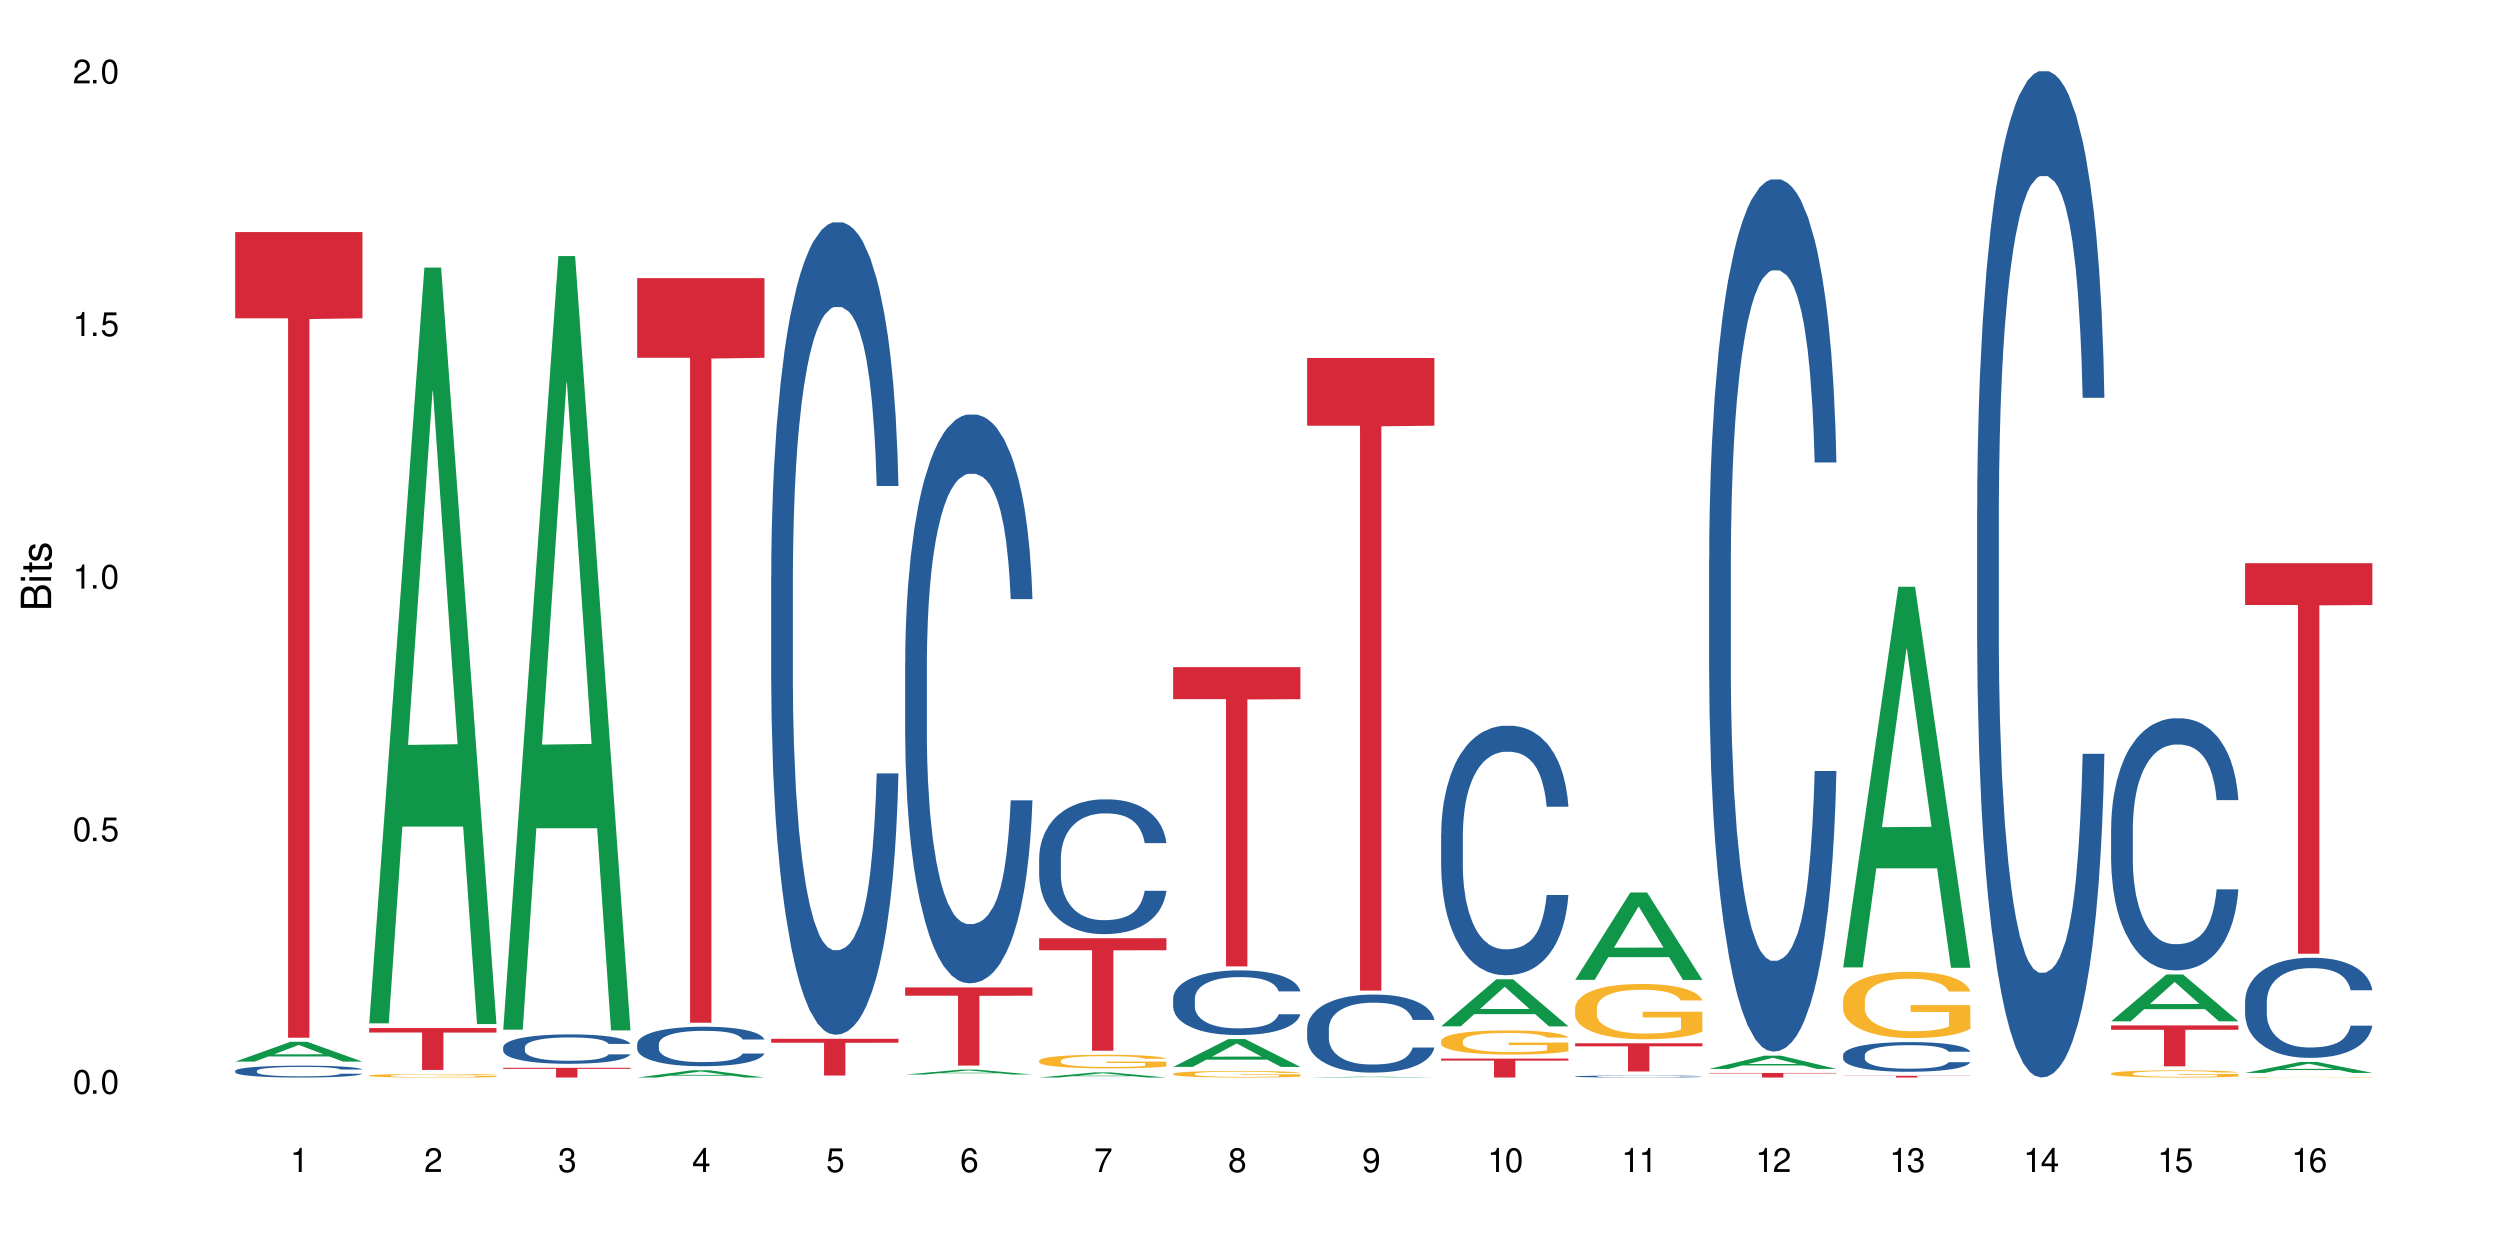 <?xml version="1.0" encoding="UTF-8"?>
<svg xmlns="http://www.w3.org/2000/svg" xmlns:xlink="http://www.w3.org/1999/xlink" width="720" height="360" viewBox="0 0 720 360">
<defs>
<g>
<g id="glyph-0-0">
</g>
<g id="glyph-0-1">
<path d="M 2.641 -6.938 C 2 -6.938 1.422 -6.656 1.078 -6.172 C 0.641 -5.562 0.406 -4.641 0.406 -3.359 C 0.406 -1.016 1.188 0.219 2.641 0.219 C 4.078 0.219 4.859 -1.016 4.859 -3.297 C 4.859 -4.641 4.656 -5.547 4.203 -6.172 C 3.844 -6.656 3.281 -6.938 2.641 -6.938 Z M 2.641 -6.188 C 3.547 -6.188 4 -5.25 4 -3.375 C 4 -1.406 3.562 -0.484 2.625 -0.484 C 1.734 -0.484 1.281 -1.438 1.281 -3.344 C 1.281 -5.25 1.734 -6.188 2.641 -6.188 Z M 2.641 -6.188 "/>
</g>
<g id="glyph-0-2">
<path d="M 1.828 -1 L 0.828 -1 L 0.828 0 L 1.828 0 Z M 1.828 -1 "/>
</g>
<g id="glyph-0-3">
<path d="M 4.562 -6.797 L 1.062 -6.797 L 0.547 -3.094 L 1.328 -3.094 C 1.719 -3.562 2.047 -3.734 2.578 -3.734 C 3.484 -3.734 4.062 -3.109 4.062 -2.094 C 4.062 -1.125 3.484 -0.531 2.578 -0.531 C 1.828 -0.531 1.375 -0.906 1.188 -1.672 L 0.328 -1.672 C 0.453 -1.109 0.547 -0.844 0.75 -0.594 C 1.125 -0.078 1.828 0.219 2.594 0.219 C 3.969 0.219 4.922 -0.781 4.922 -2.219 C 4.922 -3.562 4.031 -4.484 2.719 -4.484 C 2.25 -4.484 1.859 -4.359 1.469 -4.062 L 1.734 -5.969 L 4.562 -5.969 Z M 4.562 -6.797 "/>
</g>
<g id="glyph-0-4">
<path d="M 2.484 -4.938 L 2.484 0 L 3.328 0 L 3.328 -6.938 L 2.766 -6.938 C 2.469 -5.875 2.281 -5.734 0.984 -5.562 L 0.984 -4.938 Z M 2.484 -4.938 "/>
</g>
<g id="glyph-0-5">
<path d="M 4.859 -0.828 L 1.281 -0.828 C 1.359 -1.406 1.672 -1.781 2.5 -2.281 L 3.469 -2.828 C 4.406 -3.344 4.906 -4.062 4.906 -4.906 C 4.906 -5.484 4.672 -6.031 4.266 -6.406 C 3.859 -6.766 3.375 -6.938 2.719 -6.938 C 1.859 -6.938 1.219 -6.625 0.844 -6.031 C 0.609 -5.672 0.5 -5.234 0.484 -4.531 L 1.328 -4.531 C 1.359 -5.016 1.406 -5.281 1.531 -5.516 C 1.75 -5.938 2.188 -6.203 2.703 -6.203 C 3.469 -6.203 4.031 -5.641 4.031 -4.891 C 4.031 -4.344 3.719 -3.859 3.125 -3.516 L 2.234 -3 C 0.812 -2.172 0.406 -1.531 0.328 -0.016 L 4.859 -0.016 Z M 4.859 -0.828 "/>
</g>
<g id="glyph-0-6">
<path d="M 2.125 -3.188 L 2.578 -3.188 C 3.5 -3.188 3.984 -2.766 3.984 -1.922 C 3.984 -1.062 3.469 -0.531 2.594 -0.531 C 1.656 -0.531 1.203 -1 1.156 -2.016 L 0.312 -2.016 C 0.344 -1.453 0.438 -1.094 0.609 -0.781 C 0.953 -0.109 1.625 0.219 2.547 0.219 C 3.953 0.219 4.859 -0.625 4.859 -1.938 C 4.859 -2.828 4.516 -3.297 3.703 -3.594 C 4.344 -3.844 4.656 -4.328 4.656 -5.031 C 4.656 -6.219 3.875 -6.938 2.578 -6.938 C 1.203 -6.938 0.484 -6.172 0.453 -4.703 L 1.297 -4.703 C 1.312 -5.125 1.344 -5.359 1.453 -5.578 C 1.641 -5.969 2.062 -6.203 2.594 -6.203 C 3.344 -6.203 3.797 -5.75 3.797 -5 C 3.797 -4.516 3.609 -4.219 3.25 -4.047 C 3.016 -3.953 2.703 -3.922 2.125 -3.906 Z M 2.125 -3.188 "/>
</g>
<g id="glyph-0-7">
<path d="M 3.141 -1.672 L 3.141 0 L 3.984 0 L 3.984 -1.672 L 4.984 -1.672 L 4.984 -2.438 L 3.984 -2.438 L 3.984 -6.938 L 3.359 -6.938 L 0.266 -2.578 L 0.266 -1.672 Z M 3.141 -2.438 L 1 -2.438 L 3.141 -5.5 Z M 3.141 -2.438 "/>
</g>
<g id="glyph-0-8">
<path d="M 4.781 -5.125 C 4.609 -6.266 3.891 -6.938 2.844 -6.938 C 2.094 -6.938 1.422 -6.578 1.031 -5.953 C 0.594 -5.266 0.406 -4.422 0.406 -3.172 C 0.406 -2 0.578 -1.25 0.984 -0.641 C 1.359 -0.078 1.953 0.219 2.703 0.219 C 3.984 0.219 4.922 -0.75 4.922 -2.094 C 4.922 -3.375 4.062 -4.281 2.844 -4.281 C 2.172 -4.281 1.641 -4.031 1.281 -3.516 C 1.281 -5.234 1.828 -6.188 2.797 -6.188 C 3.391 -6.188 3.797 -5.797 3.938 -5.125 Z M 2.734 -3.531 C 3.547 -3.531 4.062 -2.953 4.062 -2.031 C 4.062 -1.156 3.484 -0.531 2.703 -0.531 C 1.922 -0.531 1.328 -1.188 1.328 -2.078 C 1.328 -2.938 1.906 -3.531 2.734 -3.531 Z M 2.734 -3.531 "/>
</g>
<g id="glyph-0-9">
<path d="M 4.984 -6.797 L 0.438 -6.797 L 0.438 -5.969 L 4.109 -5.969 C 2.5 -3.656 1.828 -2.234 1.328 0 L 2.219 0 C 2.594 -2.172 3.453 -4.047 4.984 -6.094 Z M 4.984 -6.797 "/>
</g>
<g id="glyph-0-10">
<path d="M 3.75 -3.656 C 4.469 -4.094 4.688 -4.438 4.688 -5.078 C 4.688 -6.172 3.844 -6.938 2.641 -6.938 C 1.438 -6.938 0.594 -6.172 0.594 -5.094 C 0.594 -4.438 0.812 -4.094 1.516 -3.656 C 0.734 -3.266 0.359 -2.703 0.359 -1.922 C 0.359 -0.656 1.281 0.219 2.641 0.219 C 3.984 0.219 4.922 -0.656 4.922 -1.922 C 4.922 -2.703 4.531 -3.266 3.75 -3.656 Z M 2.641 -6.188 C 3.359 -6.188 3.812 -5.75 3.812 -5.062 C 3.812 -4.406 3.344 -3.984 2.641 -3.984 C 1.922 -3.984 1.453 -4.406 1.453 -5.078 C 1.453 -5.75 1.922 -6.188 2.641 -6.188 Z M 2.641 -3.266 C 3.484 -3.266 4.062 -2.719 4.062 -1.906 C 4.062 -1.078 3.484 -0.531 2.625 -0.531 C 1.797 -0.531 1.219 -1.094 1.219 -1.906 C 1.219 -2.719 1.781 -3.266 2.641 -3.266 Z M 2.641 -3.266 "/>
</g>
<g id="glyph-0-11">
<path d="M 0.516 -1.578 C 0.672 -0.453 1.406 0.219 2.438 0.219 C 3.188 0.219 3.859 -0.141 4.266 -0.766 C 4.688 -1.453 4.891 -2.297 4.891 -3.547 C 4.891 -4.719 4.703 -5.453 4.312 -6.078 C 3.938 -6.641 3.344 -6.938 2.594 -6.938 C 1.297 -6.938 0.359 -5.969 0.359 -4.625 C 0.359 -3.344 1.234 -2.453 2.453 -2.453 C 3.094 -2.453 3.578 -2.672 4.016 -3.203 C 4 -1.484 3.469 -0.531 2.5 -0.531 C 1.906 -0.531 1.484 -0.906 1.359 -1.578 Z M 2.578 -6.203 C 3.375 -6.203 3.969 -5.531 3.969 -4.641 C 3.969 -3.797 3.391 -3.188 2.547 -3.188 C 1.734 -3.188 1.234 -3.766 1.234 -4.688 C 1.234 -5.562 1.797 -6.203 2.578 -6.203 Z M 2.578 -6.203 "/>
</g>
<g id="glyph-1-0">
</g>
<g id="glyph-1-1">
<path d="M 0 -0.953 L 0 -4.891 C 0 -5.719 -0.234 -6.344 -0.734 -6.797 C -1.188 -7.234 -1.812 -7.469 -2.5 -7.469 C -3.547 -7.469 -4.188 -7 -4.625 -5.875 C -4.984 -6.688 -5.625 -7.094 -6.531 -7.094 C -7.172 -7.094 -7.734 -6.859 -8.141 -6.391 C -8.562 -5.922 -8.75 -5.344 -8.75 -4.5 L -8.75 -0.953 Z M -4.984 -2.062 L -7.766 -2.062 L -7.766 -4.219 C -7.766 -4.844 -7.688 -5.203 -7.453 -5.5 C -7.219 -5.812 -6.859 -5.969 -6.375 -5.969 C -5.891 -5.969 -5.531 -5.812 -5.297 -5.5 C -5.062 -5.203 -4.984 -4.844 -4.984 -4.219 Z M -0.984 -2.062 L -4 -2.062 L -4 -4.781 C -4 -5.766 -3.438 -6.359 -2.484 -6.359 C -1.547 -6.359 -0.984 -5.766 -0.984 -4.781 Z M -0.984 -2.062 "/>
</g>
<g id="glyph-1-2">
<path d="M -6.281 -1.797 L -6.281 -0.797 L 0 -0.797 L 0 -1.797 Z M -8.75 -1.797 L -8.75 -0.797 L -7.484 -0.797 L -7.484 -1.797 Z M -8.75 -1.797 "/>
</g>
<g id="glyph-1-3">
<path d="M -6.281 -3.047 L -6.281 -2.016 L -8.016 -2.016 L -8.016 -1.016 L -6.281 -1.016 L -6.281 -0.172 L -5.469 -0.172 L -5.469 -1.016 L -0.719 -1.016 C -0.078 -1.016 0.281 -1.453 0.281 -2.234 C 0.281 -2.5 0.25 -2.719 0.188 -3.047 L -0.641 -3.047 C -0.609 -2.906 -0.594 -2.766 -0.594 -2.562 C -0.594 -2.141 -0.719 -2.016 -1.156 -2.016 L -5.469 -2.016 L -5.469 -3.047 Z M -6.281 -3.047 "/>
</g>
<g id="glyph-1-4">
<path d="M -4.531 -5.25 C -5.766 -5.25 -6.469 -4.422 -6.469 -2.969 C -6.469 -1.516 -5.719 -0.562 -4.547 -0.562 C -3.562 -0.562 -3.094 -1.062 -2.734 -2.562 L -2.516 -3.484 C -2.344 -4.188 -2.094 -4.469 -1.641 -4.469 C -1.047 -4.469 -0.641 -3.875 -0.641 -3 C -0.641 -2.453 -0.797 -2 -1.062 -1.75 C -1.25 -1.594 -1.422 -1.531 -1.875 -1.469 L -1.875 -0.406 C -0.422 -0.453 0.281 -1.266 0.281 -2.922 C 0.281 -4.5 -0.5 -5.516 -1.719 -5.516 C -2.656 -5.516 -3.172 -4.984 -3.469 -3.734 L -3.703 -2.766 C -3.891 -1.953 -4.156 -1.609 -4.594 -1.609 C -5.188 -1.609 -5.547 -2.125 -5.547 -2.938 C -5.547 -3.75 -5.203 -4.172 -4.531 -4.203 Z M -4.531 -5.25 "/>
</g>
</g>
</defs>
<rect x="-72" y="-36" width="864" height="432" fill="rgb(100%, 100%, 100%)" fill-opacity="1"/>
<path fill-rule="nonzero" fill="rgb(6.275%, 58.824%, 28.235%)" fill-opacity="1" d="M 67.73 305.742 L 67.77 305.738 L 83.633 300.035 L 88.449 300.035 L 104.391 305.75 L 98.789 305.75 L 94.797 304.258 L 77.289 304.258 L 73.371 305.742 L 67.73 305.742 L 78.973 303.641 L 93.191 303.637 L 86.102 300.969 L 86.023 300.965 L 85.945 300.98 L 78.934 303.637 L 78.973 303.641 Z M 67.73 305.742 "/>
<path fill-rule="nonzero" fill="rgb(14.51%, 36.078%, 60%)" fill-opacity="1" d="M 67.73 308.402 L 67.777 308.398 L 67.777 308.324 L 67.91 308.203 L 68.223 308.055 L 68.535 307.949 L 69.34 307.766 L 70.457 307.586 L 71.621 307.449 L 72.469 307.367 L 73.23 307.305 L 74.973 307.191 L 76.09 307.133 L 77.297 307.078 L 78.773 307.023 L 79.848 306.992 L 82.262 306.945 L 84.051 306.922 L 85.434 306.914 L 88.43 306.914 L 90.219 306.926 L 91.516 306.941 L 92.945 306.965 L 94.152 306.992 L 96.254 307.062 L 98.133 307.148 L 98.98 307.199 L 100.324 307.297 L 101.352 307.391 L 102.066 307.473 L 102.871 307.586 L 103.586 307.727 L 104.125 307.887 L 104.391 308.023 L 98.133 308.023 L 97.82 307.898 L 97.461 307.801 L 96.793 307.672 L 96.121 307.582 L 95.184 307.492 L 94.332 307.43 L 93.172 307.371 L 92.141 307.336 L 91.07 307.305 L 90.039 307.289 L 88.074 307.27 L 85.793 307.27 L 84.945 307.273 L 83.199 307.301 L 82.262 307.32 L 80.918 307.367 L 79.98 307.406 L 78.863 307.469 L 78.102 307.523 L 77.164 307.602 L 76.492 307.676 L 75.734 307.777 L 75.285 307.855 L 74.883 307.945 L 74.527 308.047 L 74.258 308.156 L 74.078 308.273 L 73.988 308.387 L 73.988 308.871 L 74.078 308.98 L 74.305 309.113 L 74.883 309.305 L 75.734 309.469 L 76.719 309.602 L 77.656 309.695 L 78.191 309.738 L 78.906 309.789 L 80.027 309.852 L 81.637 309.914 L 82.574 309.938 L 84.004 309.965 L 85.48 309.977 L 87.449 309.977 L 89.191 309.965 L 90.352 309.949 L 91.559 309.922 L 93.215 309.871 L 94.242 309.82 L 95.137 309.762 L 95.809 309.699 L 96.254 309.652 L 96.926 309.555 L 97.461 309.449 L 97.863 309.34 L 98.133 309.23 L 104.391 309.23 L 104.125 309.355 L 103.723 309.48 L 103.32 309.57 L 102.691 309.68 L 101.977 309.777 L 100.949 309.887 L 100.102 309.957 L 98.98 310.035 L 97.953 310.094 L 96.836 310.148 L 95.184 310.211 L 94.109 310.242 L 92.945 310.27 L 91.559 310.297 L 89.816 310.316 L 87.938 310.328 L 86.195 310.332 L 84.316 310.328 L 82.934 310.312 L 81.098 310.285 L 78.82 310.23 L 77.164 310.168 L 75.867 310.109 L 74.75 310.047 L 73.5 309.965 L 71.891 309.824 L 70.906 309.719 L 70.234 309.633 L 69.473 309.512 L 68.938 309.402 L 68.312 309.227 L 67.863 309.004 L 67.73 308.832 Z M 67.73 308.402 "/>
<path fill-rule="nonzero" fill="rgb(83.922%, 15.686%, 22.353%)" fill-opacity="1" d="M 67.73 66.832 L 104.391 66.832 L 104.391 91.672 L 89.113 91.887 L 89.113 298.871 L 82.965 298.871 L 82.965 92.105 L 82.875 91.672 L 67.73 91.672 Z M 67.73 66.832 "/>
<path fill-rule="nonzero" fill="rgb(6.275%, 58.824%, 28.235%)" fill-opacity="1" d="M 106.32 294.719 L 106.359 294.516 L 122.223 77.07 L 127.039 77.07 L 142.98 294.926 L 137.383 294.926 L 133.387 238.059 L 115.879 238.059 L 111.961 294.719 L 106.32 294.719 L 117.562 214.535 L 131.781 214.328 L 124.691 112.664 L 124.613 112.461 L 124.535 113.074 L 117.523 214.328 L 117.562 214.535 Z M 106.32 294.719 "/>
<path fill-rule="nonzero" fill="rgb(96.863%, 70.196%, 16.863%)" fill-opacity="1" d="M 106.32 309.738 L 106.367 309.738 L 106.367 309.719 L 106.543 309.676 L 106.992 309.617 L 107.574 309.57 L 108.199 309.531 L 108.602 309.512 L 109.273 309.484 L 109.852 309.461 L 111.328 309.422 L 113.207 309.379 L 114.234 309.363 L 115.398 309.348 L 117.051 309.328 L 117.812 309.324 L 120.137 309.309 L 122.773 309.297 L 127.02 309.297 L 128.855 309.301 L 131.359 309.309 L 132.789 309.32 L 133.906 309.328 L 135.07 309.34 L 136.5 309.359 L 137.84 309.383 L 138.914 309.406 L 139.988 309.434 L 140.879 309.465 L 141.641 309.496 L 142.312 309.539 L 142.715 309.57 L 142.98 309.605 L 136.77 309.605 L 136.41 309.57 L 136.008 309.547 L 135.336 309.516 L 134.668 309.492 L 133.996 309.473 L 132.742 309.449 L 131.672 309.434 L 130.328 309.422 L 129.031 309.41 L 127.559 309.406 L 126.664 309.402 L 124.293 309.402 L 122.148 309.41 L 120.895 309.418 L 120.004 309.426 L 118.75 309.441 L 117.988 309.453 L 117.543 309.461 L 116.203 309.488 L 115.309 309.516 L 114.816 309.531 L 114.191 309.562 L 113.742 309.586 L 113.25 309.625 L 112.984 309.652 L 112.625 309.719 L 112.582 309.887 L 112.715 309.926 L 112.984 309.965 L 113.34 309.996 L 113.879 310.031 L 114.414 310.062 L 115.352 310.098 L 116.156 310.121 L 116.781 310.137 L 117.988 310.164 L 118.48 310.172 L 119.645 310.188 L 120.852 310.203 L 122.328 310.215 L 123.445 310.219 L 125.234 310.223 L 127.512 310.223 L 130.195 310.219 L 131.895 310.211 L 133.059 310.203 L 133.816 310.195 L 134.754 310.188 L 135.426 310.176 L 136.051 310.168 L 136.812 310.152 L 136.812 309.926 L 125.77 309.922 L 125.77 309.816 L 142.938 309.816 L 142.98 310.188 L 142.043 310.211 L 140.879 310.238 L 139.762 310.254 L 138.602 310.273 L 136.945 310.289 L 135.605 310.301 L 133.547 310.312 L 131.672 310.324 L 129.703 310.328 L 127.961 310.332 L 124.07 310.332 L 122.102 310.324 L 120.539 310.316 L 119.109 310.309 L 117.676 310.297 L 115.891 310.277 L 114.727 310.258 L 113.52 310.238 L 112.312 310.215 L 111.238 310.191 L 110.523 310.172 L 109.809 310.148 L 109.047 310.121 L 108.332 310.086 L 107.797 310.059 L 107.305 310.023 L 106.945 309.992 L 106.59 309.949 L 106.41 309.918 L 106.32 309.887 Z M 106.32 309.738 "/>
<path fill-rule="nonzero" fill="rgb(83.922%, 15.686%, 22.353%)" fill-opacity="1" d="M 106.32 296.09 L 142.98 296.09 L 142.98 297.379 L 127.703 297.387 L 127.703 308.133 L 121.555 308.133 L 121.555 297.398 L 121.465 297.379 L 106.32 297.379 Z M 106.32 296.09 "/>
<path fill-rule="nonzero" fill="rgb(6.275%, 58.824%, 28.235%)" fill-opacity="1" d="M 144.91 296.535 L 144.949 296.328 L 160.812 73.738 L 165.633 73.738 L 181.574 296.746 L 175.973 296.746 L 171.977 238.535 L 154.469 238.535 L 150.551 296.535 L 144.91 296.535 L 156.152 214.453 L 170.371 214.242 L 163.281 110.176 L 163.203 109.965 L 163.125 110.594 L 156.113 214.242 L 156.152 214.453 Z M 144.91 296.535 "/>
<path fill-rule="nonzero" fill="rgb(14.51%, 36.078%, 60%)" fill-opacity="1" d="M 144.91 301.59 L 144.957 301.582 L 144.957 301.398 L 145.09 301.105 L 145.402 300.734 L 145.715 300.477 L 146.52 300.02 L 147.641 299.582 L 148.801 299.238 L 149.652 299.039 L 150.41 298.883 L 152.156 298.598 L 153.273 298.453 L 154.48 298.32 L 155.953 298.188 L 157.027 298.109 L 159.441 297.988 L 161.23 297.934 L 162.617 297.91 L 165.613 297.91 L 167.398 297.941 L 168.695 297.98 L 170.129 298.043 L 171.336 298.109 L 173.434 298.281 L 175.312 298.496 L 176.164 298.621 L 177.504 298.859 L 178.531 299.094 L 179.246 299.293 L 180.051 299.582 L 180.77 299.93 L 181.305 300.324 L 181.574 300.656 L 175.312 300.656 L 175 300.348 L 174.645 300.105 L 173.973 299.789 L 173.301 299.566 L 172.363 299.34 L 171.512 299.195 L 170.352 299.047 L 169.324 298.953 L 168.25 298.883 L 167.223 298.84 L 165.254 298.793 L 162.973 298.793 L 162.125 298.809 L 160.379 298.867 L 159.441 298.922 L 158.102 299.031 L 157.16 299.133 L 156.043 299.285 L 155.285 299.418 L 154.344 299.617 L 153.676 299.797 L 152.914 300.051 L 152.469 300.246 L 152.066 300.461 L 151.707 300.719 L 151.438 300.988 L 151.262 301.273 L 151.172 301.551 L 151.172 302.75 L 151.262 303.027 L 151.484 303.355 L 152.066 303.824 L 152.914 304.234 L 153.898 304.559 L 154.836 304.793 L 155.375 304.902 L 156.09 305.023 L 157.207 305.18 L 158.816 305.332 L 159.754 305.395 L 161.184 305.457 L 162.66 305.488 L 164.629 305.488 L 166.371 305.457 L 167.535 305.418 L 168.742 305.355 L 170.395 305.227 L 171.422 305.102 L 172.316 304.953 L 172.988 304.809 L 173.434 304.684 L 174.105 304.445 L 174.645 304.18 L 175.047 303.91 L 175.312 303.648 L 181.574 303.648 L 181.305 303.957 L 180.902 304.258 L 180.5 304.484 L 179.875 304.754 L 179.156 304.992 L 178.129 305.266 L 177.281 305.441 L 176.164 305.637 L 175.133 305.781 L 174.016 305.914 L 172.363 306.066 L 171.289 306.145 L 170.129 306.215 L 168.742 306.277 L 166.996 306.332 L 165.121 306.363 L 163.375 306.371 L 161.5 306.355 L 160.113 306.324 L 158.281 306.254 L 156 306.113 L 154.344 305.969 L 153.047 305.82 L 151.93 305.668 L 150.68 305.457 L 149.07 305.117 L 148.086 304.855 L 147.414 304.637 L 146.656 304.336 L 146.117 304.066 L 145.492 303.633 L 145.047 303.082 L 144.91 302.656 Z M 144.91 301.59 "/>
<path fill-rule="nonzero" fill="rgb(83.922%, 15.686%, 22.353%)" fill-opacity="1" d="M 144.91 307.535 L 181.574 307.535 L 181.574 307.832 L 166.293 307.836 L 166.293 310.332 L 160.145 310.332 L 160.145 307.84 L 160.059 307.832 L 144.91 307.832 Z M 144.91 307.535 "/>
<path fill-rule="nonzero" fill="rgb(6.275%, 58.824%, 28.235%)" fill-opacity="1" d="M 183.5 310.332 L 183.543 310.328 L 199.402 308.23 L 204.223 308.23 L 220.164 310.332 L 214.562 310.332 L 210.566 309.785 L 193.059 309.785 L 189.141 310.332 L 183.5 310.332 L 194.742 309.555 L 208.961 309.555 L 201.871 308.574 L 201.793 308.57 L 201.715 308.578 L 194.703 309.555 L 194.742 309.555 Z M 183.5 310.332 "/>
<path fill-rule="nonzero" fill="rgb(14.51%, 36.078%, 60%)" fill-opacity="1" d="M 183.5 300.648 L 183.547 300.641 L 183.547 300.391 L 183.68 299.996 L 183.992 299.496 L 184.309 299.152 L 185.113 298.543 L 186.23 297.949 L 187.391 297.492 L 188.242 297.223 L 189 297.016 L 190.746 296.633 L 191.863 296.434 L 193.07 296.258 L 194.543 296.082 L 195.617 295.977 L 198.031 295.812 L 199.82 295.738 L 201.207 295.707 L 204.203 295.707 L 205.988 295.75 L 207.285 295.801 L 208.719 295.883 L 209.926 295.977 L 212.027 296.207 L 213.902 296.496 L 214.754 296.664 L 216.094 296.984 L 217.121 297.297 L 217.84 297.566 L 218.645 297.949 L 219.359 298.418 L 219.895 298.945 L 220.164 299.395 L 213.902 299.395 L 213.59 298.977 L 213.234 298.656 L 212.562 298.23 L 211.891 297.93 L 210.953 297.629 L 210.102 297.43 L 208.941 297.234 L 207.914 297.109 L 206.84 297.016 L 205.812 296.953 L 203.844 296.891 L 201.562 296.891 L 200.715 296.91 L 198.973 296.996 L 198.031 297.066 L 196.691 297.211 L 195.754 297.348 L 194.633 297.555 L 193.875 297.73 L 192.934 298 L 192.266 298.242 L 191.504 298.582 L 191.059 298.844 L 190.656 299.133 L 190.297 299.477 L 190.031 299.84 L 189.852 300.223 L 189.762 300.598 L 189.762 302.207 L 189.852 302.582 L 190.074 303.016 L 190.656 303.648 L 191.504 304.199 L 192.488 304.637 L 193.426 304.949 L 193.965 305.094 L 194.68 305.258 L 195.797 305.465 L 197.406 305.676 L 198.344 305.758 L 199.777 305.84 L 201.25 305.883 L 203.219 305.883 L 204.961 305.84 L 206.125 305.789 L 207.332 305.707 L 208.984 305.527 L 210.016 305.363 L 210.906 305.164 L 211.578 304.969 L 212.027 304.801 L 212.695 304.48 L 213.234 304.129 L 213.637 303.766 L 213.902 303.41 L 220.164 303.41 L 219.895 303.828 L 219.492 304.23 L 219.09 304.531 L 218.465 304.895 L 217.75 305.219 L 216.719 305.582 L 215.871 305.82 L 214.754 306.078 L 213.727 306.277 L 212.605 306.453 L 210.953 306.66 L 209.879 306.766 L 208.719 306.859 L 207.332 306.941 L 205.586 307.016 L 203.711 307.055 L 201.965 307.066 L 200.09 307.043 L 198.703 307.004 L 196.871 306.91 L 194.59 306.723 L 192.934 306.527 L 191.641 306.328 L 190.52 306.121 L 189.27 305.84 L 187.66 305.383 L 186.676 305.031 L 186.004 304.738 L 185.246 304.336 L 184.711 303.973 L 184.082 303.391 L 183.637 302.652 L 183.5 302.082 Z M 183.5 300.648 "/>
<path fill-rule="nonzero" fill="rgb(83.922%, 15.686%, 22.353%)" fill-opacity="1" d="M 183.5 80.102 L 220.164 80.102 L 220.164 103.055 L 204.883 103.258 L 204.883 294.543 L 198.738 294.543 L 198.738 103.457 L 198.648 103.055 L 183.5 103.055 Z M 183.5 80.102 "/>
<path fill-rule="nonzero" fill="rgb(14.51%, 36.078%, 60%)" fill-opacity="1" d="M 222.094 165.848 L 222.137 165.633 L 222.137 160.5 L 222.27 152.375 L 222.586 142.109 L 222.898 135.051 L 223.703 122.434 L 224.82 110.242 L 225.98 100.832 L 226.832 95.27 L 227.59 90.992 L 229.336 83.078 L 230.453 79.016 L 231.66 75.379 L 233.137 71.746 L 234.207 69.605 L 236.621 66.184 L 238.41 64.688 L 239.797 64.047 L 242.793 64.047 L 244.582 64.902 L 245.879 65.969 L 247.309 67.68 L 248.516 69.605 L 250.617 74.312 L 252.492 80.301 L 253.344 83.723 L 254.684 90.352 L 255.715 96.77 L 256.43 102.328 L 257.234 110.242 L 257.949 119.867 L 258.484 130.773 L 258.754 139.969 L 252.492 139.969 L 252.18 131.414 L 251.824 124.785 L 251.152 116.016 L 250.48 109.812 L 249.543 103.613 L 248.695 99.547 L 247.531 95.484 L 246.504 92.918 L 245.43 90.992 L 244.402 89.711 L 242.434 88.426 L 240.156 88.426 L 239.305 88.855 L 237.562 90.566 L 236.621 92.062 L 235.281 95.059 L 234.344 97.836 L 233.227 102.113 L 232.465 105.75 L 231.527 111.312 L 230.855 116.23 L 230.094 123.289 L 229.648 128.633 L 229.246 134.621 L 228.887 141.68 L 228.621 149.164 L 228.441 157.078 L 228.352 164.777 L 228.352 197.93 L 228.441 205.629 L 228.664 214.609 L 229.246 227.656 L 230.094 238.992 L 231.078 247.973 L 232.016 254.391 L 232.555 257.383 L 233.27 260.805 L 234.387 265.082 L 235.996 269.359 L 236.934 271.07 L 238.367 272.781 L 239.84 273.637 L 241.809 273.637 L 243.551 272.781 L 244.715 271.711 L 245.922 270 L 247.574 266.367 L 248.605 262.945 L 249.5 258.879 L 250.168 254.816 L 250.617 251.395 L 251.285 244.766 L 251.824 237.492 L 252.227 230.008 L 252.492 222.738 L 258.754 222.738 L 258.484 231.293 L 258.082 239.633 L 257.68 245.836 L 257.055 253.32 L 256.34 259.949 L 255.309 267.434 L 254.461 272.355 L 253.344 277.699 L 252.316 281.766 L 251.199 285.398 L 249.543 289.676 L 248.469 291.816 L 247.309 293.742 L 245.922 295.453 L 244.18 296.949 L 242.301 297.805 L 240.559 298.02 L 238.68 297.59 L 237.293 296.734 L 235.461 294.809 L 233.18 290.961 L 231.527 286.898 L 230.23 282.832 L 229.113 278.555 L 227.859 272.781 L 226.25 263.371 L 225.266 256.102 L 224.598 250.113 L 223.836 241.77 L 223.301 234.285 L 222.672 222.309 L 222.227 207.125 L 222.094 195.359 Z M 222.094 165.848 "/>
<path fill-rule="nonzero" fill="rgb(83.922%, 15.686%, 22.353%)" fill-opacity="1" d="M 222.094 299.184 L 258.754 299.184 L 258.754 300.312 L 243.473 300.324 L 243.473 309.746 L 237.328 309.746 L 237.328 300.332 L 237.238 300.312 L 222.094 300.312 Z M 222.094 299.184 "/>
<path fill-rule="nonzero" fill="rgb(6.275%, 58.824%, 28.235%)" fill-opacity="1" d="M 260.684 309.469 L 260.723 309.469 L 276.586 308.051 L 281.402 308.051 L 297.344 309.473 L 291.742 309.473 L 287.746 309.102 L 270.238 309.102 L 266.324 309.469 L 260.684 309.469 L 271.922 308.945 L 286.141 308.945 L 279.051 308.281 L 278.973 308.281 L 278.895 308.285 L 271.883 308.945 L 271.922 308.945 Z M 260.684 309.469 "/>
<path fill-rule="nonzero" fill="rgb(14.51%, 36.078%, 60%)" fill-opacity="1" d="M 260.684 190.672 L 260.727 190.52 L 260.727 186.926 L 260.863 181.238 L 261.176 174.051 L 261.488 169.109 L 262.293 160.277 L 263.41 151.742 L 264.57 145.156 L 265.422 141.262 L 266.184 138.27 L 267.926 132.727 L 269.043 129.883 L 270.25 127.34 L 271.727 124.793 L 272.797 123.297 L 275.211 120.898 L 277 119.852 L 278.387 119.402 L 281.383 119.402 L 283.172 120 L 284.469 120.75 L 285.898 121.949 L 287.105 123.297 L 289.207 126.59 L 291.086 130.781 L 291.934 133.176 L 293.273 137.82 L 294.305 142.309 L 295.02 146.203 L 295.824 151.742 L 296.539 158.48 L 297.074 166.117 L 297.344 172.555 L 291.086 172.555 L 290.77 166.566 L 290.414 161.922 L 289.742 155.785 L 289.074 151.441 L 288.133 147.102 L 287.285 144.258 L 286.121 141.41 L 285.094 139.613 L 284.02 138.27 L 282.992 137.371 L 281.023 136.473 L 278.746 136.473 L 277.895 136.77 L 276.152 137.969 L 275.211 139.016 L 273.871 141.113 L 272.934 143.059 L 271.816 146.055 L 271.055 148.598 L 270.117 152.492 L 269.445 155.934 L 268.684 160.875 L 268.238 164.617 L 267.836 168.812 L 267.477 173.75 L 267.211 178.992 L 267.031 184.531 L 266.941 189.922 L 266.941 213.129 L 267.031 218.52 L 267.254 224.809 L 267.836 233.941 L 268.684 241.875 L 269.668 248.164 L 270.609 252.656 L 271.145 254.75 L 271.859 257.148 L 272.977 260.141 L 274.586 263.137 L 275.527 264.332 L 276.957 265.531 L 278.434 266.129 L 280.398 266.129 L 282.141 265.531 L 283.305 264.781 L 284.512 263.586 L 286.168 261.039 L 287.195 258.645 L 288.09 255.801 L 288.758 252.953 L 289.207 250.559 L 289.879 245.918 L 290.414 240.828 L 290.816 235.586 L 291.086 230.496 L 297.344 230.496 L 297.074 236.484 L 296.672 242.324 L 296.27 246.668 L 295.645 251.906 L 294.93 256.547 L 293.902 261.789 L 293.051 265.23 L 291.934 268.973 L 290.906 271.82 L 289.789 274.363 L 288.133 277.359 L 287.059 278.855 L 285.898 280.203 L 284.512 281.402 L 282.77 282.449 L 280.891 283.047 L 279.148 283.199 L 277.27 282.898 L 275.883 282.301 L 274.051 280.953 L 271.77 278.258 L 270.117 275.414 L 268.82 272.566 L 267.703 269.574 L 266.449 265.531 L 264.84 258.941 L 263.855 253.852 L 263.188 249.66 L 262.426 243.82 L 261.891 238.582 L 261.266 230.195 L 260.816 219.566 L 260.684 211.332 Z M 260.684 190.672 "/>
<path fill-rule="nonzero" fill="rgb(83.922%, 15.686%, 22.353%)" fill-opacity="1" d="M 260.684 284.363 L 297.344 284.363 L 297.344 286.773 L 282.062 286.793 L 282.062 306.887 L 275.918 306.887 L 275.918 286.816 L 275.828 286.773 L 260.684 286.773 Z M 260.684 284.363 "/>
<path fill-rule="nonzero" fill="rgb(6.275%, 58.824%, 28.235%)" fill-opacity="1" d="M 299.273 310.332 L 299.312 310.328 L 315.176 308.855 L 319.992 308.855 L 335.934 310.332 L 330.332 310.332 L 326.336 309.945 L 308.828 309.945 L 304.914 310.332 L 299.273 310.332 L 310.516 309.789 L 324.73 309.785 L 317.641 309.098 L 317.562 309.098 L 317.484 309.102 L 310.477 309.785 L 310.516 309.789 Z M 299.273 310.332 "/>
<path fill-rule="nonzero" fill="rgb(14.51%, 36.078%, 60%)" fill-opacity="1" d="M 299.273 247.113 L 299.316 247.074 L 299.316 246.223 L 299.453 244.875 L 299.766 243.172 L 300.078 242.004 L 300.883 239.91 L 302 237.887 L 303.164 236.328 L 304.012 235.402 L 304.773 234.695 L 306.516 233.383 L 307.633 232.707 L 308.84 232.105 L 310.316 231.5 L 311.391 231.148 L 313.805 230.578 L 315.59 230.332 L 316.977 230.223 L 319.973 230.223 L 321.762 230.367 L 323.059 230.543 L 324.488 230.828 L 325.695 231.148 L 327.797 231.926 L 329.676 232.922 L 330.523 233.488 L 331.867 234.586 L 332.895 235.652 L 333.609 236.574 L 334.414 237.887 L 335.129 239.484 L 335.664 241.293 L 335.934 242.82 L 329.676 242.82 L 329.363 241.398 L 329.004 240.301 L 328.332 238.844 L 327.664 237.816 L 326.723 236.789 L 325.875 236.113 L 324.711 235.438 L 323.684 235.012 L 322.609 234.695 L 321.582 234.48 L 319.613 234.27 L 317.336 234.27 L 316.484 234.34 L 314.742 234.625 L 313.805 234.871 L 312.461 235.367 L 311.523 235.828 L 310.406 236.539 L 309.645 237.141 L 308.707 238.066 L 308.035 238.879 L 307.277 240.051 L 306.828 240.938 L 306.426 241.93 L 306.07 243.102 L 305.801 244.344 L 305.621 245.656 L 305.531 246.934 L 305.531 252.434 L 305.621 253.711 L 305.844 255.199 L 306.426 257.363 L 307.277 259.246 L 308.258 260.734 L 309.199 261.801 L 309.734 262.297 L 310.449 262.863 L 311.566 263.574 L 313.176 264.281 L 314.117 264.566 L 315.547 264.852 L 317.023 264.992 L 318.988 264.992 L 320.734 264.852 L 321.895 264.672 L 323.102 264.391 L 324.758 263.785 L 325.785 263.219 L 326.68 262.543 L 327.352 261.871 L 327.797 261.301 L 328.469 260.203 L 329.004 258.996 L 329.406 257.754 L 329.676 256.547 L 335.934 256.547 L 335.664 257.969 L 335.262 259.352 L 334.859 260.379 L 334.234 261.621 L 333.52 262.723 L 332.492 263.965 L 331.641 264.777 L 330.523 265.664 L 329.496 266.34 L 328.379 266.941 L 326.723 267.652 L 325.652 268.008 L 324.488 268.328 L 323.102 268.609 L 321.359 268.859 L 319.48 269 L 317.738 269.035 L 315.859 268.965 L 314.473 268.824 L 312.641 268.504 L 310.359 267.867 L 308.707 267.191 L 307.41 266.516 L 306.293 265.809 L 305.039 264.852 L 303.43 263.289 L 302.445 262.082 L 301.777 261.09 L 301.016 259.707 L 300.48 258.465 L 299.855 256.477 L 299.406 253.957 L 299.273 252.008 Z M 299.273 247.113 "/>
<path fill-rule="nonzero" fill="rgb(96.863%, 70.196%, 16.863%)" fill-opacity="1" d="M 299.273 305.445 L 299.316 305.445 L 299.316 305.371 L 299.496 305.211 L 299.945 304.988 L 300.523 304.805 L 301.152 304.66 L 301.555 304.586 L 302.223 304.48 L 302.805 304.398 L 304.281 304.238 L 306.156 304.09 L 307.188 304.023 L 308.348 303.961 L 310.004 303.895 L 310.762 303.867 L 313.086 303.812 L 315.727 303.777 L 318.633 303.766 L 319.973 303.77 L 321.805 303.781 L 324.309 303.824 L 325.738 303.859 L 326.859 303.895 L 328.02 303.941 L 329.449 304.012 L 330.793 304.098 L 331.867 304.184 L 332.938 304.293 L 333.832 304.406 L 334.594 304.531 L 335.262 304.684 L 335.664 304.809 L 335.934 304.934 L 329.719 304.934 L 329.363 304.809 L 328.961 304.711 L 328.289 304.594 L 327.617 304.508 L 326.949 304.438 L 325.695 304.348 L 324.621 304.289 L 323.281 304.238 L 321.984 304.207 L 320.508 304.184 L 319.613 304.176 L 317.246 304.176 L 315.102 304.203 L 313.848 304.23 L 312.953 304.262 L 311.703 304.312 L 310.941 304.355 L 310.496 304.387 L 309.152 304.496 L 308.258 304.598 L 307.766 304.664 L 307.141 304.773 L 306.695 304.871 L 306.203 305.012 L 305.934 305.121 L 305.578 305.363 L 305.531 306.012 L 305.668 306.148 L 305.934 306.293 L 306.293 306.422 L 306.828 306.559 L 307.363 306.664 L 308.305 306.805 L 309.109 306.895 L 309.734 306.957 L 310.941 307.055 L 311.434 307.086 L 312.598 307.152 L 313.805 307.199 L 315.277 307.246 L 316.395 307.266 L 318.184 307.285 L 320.465 307.285 L 323.148 307.262 L 324.848 307.234 L 326.008 307.203 L 326.77 307.18 L 327.707 307.141 L 328.379 307.105 L 329.004 307.066 L 329.766 307.004 L 329.766 306.148 L 318.723 306.145 L 318.723 305.742 L 335.891 305.738 L 335.934 307.141 L 334.996 307.238 L 333.832 307.332 L 332.715 307.402 L 331.551 307.465 L 329.898 307.531 L 328.559 307.574 L 326.5 307.625 L 324.621 307.656 L 322.656 307.68 L 320.91 307.688 L 318.855 307.691 L 317.023 307.684 L 315.055 307.664 L 313.488 307.637 L 312.059 307.598 L 310.629 307.551 L 308.84 307.477 L 307.68 307.418 L 306.473 307.34 L 305.266 307.25 L 304.191 307.156 L 303.477 307.078 L 302.762 306.992 L 302 306.887 L 301.285 306.762 L 300.75 306.652 L 300.258 306.527 L 299.898 306.41 L 299.543 306.246 L 299.363 306.117 L 299.273 306.008 Z M 299.273 305.445 "/>
<path fill-rule="nonzero" fill="rgb(83.922%, 15.686%, 22.353%)" fill-opacity="1" d="M 299.273 270.199 L 335.934 270.199 L 335.934 273.668 L 320.656 273.699 L 320.656 302.602 L 314.508 302.602 L 314.508 273.73 L 314.418 273.668 L 299.273 273.668 Z M 299.273 270.199 "/>
<path fill-rule="nonzero" fill="rgb(6.275%, 58.824%, 28.235%)" fill-opacity="1" d="M 337.863 307.266 L 337.902 307.258 L 353.766 299.254 L 358.582 299.254 L 374.523 307.273 L 368.922 307.273 L 364.93 305.18 L 347.422 305.18 L 343.504 307.266 L 337.863 307.266 L 349.105 304.312 L 363.32 304.305 L 356.234 300.562 L 356.156 300.559 L 356.074 300.578 L 349.066 304.305 L 349.105 304.312 Z M 337.863 307.266 "/>
<path fill-rule="nonzero" fill="rgb(14.51%, 36.078%, 60%)" fill-opacity="1" d="M 337.863 287.578 L 337.906 287.559 L 337.906 287.152 L 338.043 286.504 L 338.355 285.688 L 338.668 285.125 L 339.473 284.125 L 340.59 283.152 L 341.754 282.406 L 342.602 281.961 L 343.363 281.621 L 345.105 280.992 L 346.223 280.668 L 347.43 280.379 L 348.906 280.09 L 349.98 279.922 L 352.395 279.648 L 354.184 279.531 L 355.566 279.48 L 358.562 279.48 L 360.352 279.547 L 361.648 279.633 L 363.078 279.77 L 364.285 279.922 L 366.387 280.297 L 368.266 280.773 L 369.113 281.043 L 370.457 281.57 L 371.484 282.082 L 372.199 282.523 L 373.004 283.152 L 373.719 283.918 L 374.254 284.785 L 374.523 285.52 L 368.266 285.52 L 367.953 284.836 L 367.594 284.309 L 366.922 283.613 L 366.254 283.121 L 365.312 282.625 L 364.465 282.305 L 363.301 281.98 L 362.273 281.773 L 361.199 281.621 L 360.172 281.52 L 358.207 281.418 L 355.926 281.418 L 355.074 281.453 L 353.332 281.59 L 352.395 281.707 L 351.051 281.945 L 350.113 282.168 L 348.996 282.508 L 348.234 282.797 L 347.297 283.238 L 346.625 283.629 L 345.867 284.191 L 345.418 284.617 L 345.016 285.094 L 344.66 285.652 L 344.391 286.25 L 344.211 286.879 L 344.121 287.492 L 344.121 290.129 L 344.211 290.742 L 344.434 291.457 L 345.016 292.492 L 345.867 293.395 L 346.848 294.109 L 347.789 294.621 L 348.324 294.859 L 349.039 295.129 L 350.156 295.469 L 351.766 295.812 L 352.707 295.945 L 354.137 296.082 L 355.613 296.152 L 357.578 296.152 L 359.324 296.082 L 360.484 295.996 L 361.691 295.863 L 363.348 295.574 L 364.375 295.301 L 365.27 294.977 L 365.941 294.652 L 366.387 294.383 L 367.059 293.855 L 367.594 293.277 L 367.996 292.68 L 368.266 292.102 L 374.523 292.102 L 374.254 292.781 L 373.852 293.445 L 373.449 293.938 L 372.824 294.535 L 372.109 295.062 L 371.082 295.656 L 370.23 296.051 L 369.113 296.473 L 368.086 296.797 L 366.969 297.086 L 365.312 297.426 L 364.242 297.598 L 363.078 297.75 L 361.691 297.887 L 359.949 298.004 L 358.07 298.074 L 356.328 298.09 L 354.449 298.055 L 353.062 297.988 L 351.23 297.836 L 348.949 297.527 L 347.297 297.207 L 346 296.883 L 344.883 296.543 L 343.629 296.082 L 342.02 295.336 L 341.039 294.758 L 340.367 294.281 L 339.605 293.617 L 339.07 293.02 L 338.445 292.066 L 337.996 290.859 L 337.863 289.926 Z M 337.863 287.578 "/>
<path fill-rule="nonzero" fill="rgb(96.863%, 70.196%, 16.863%)" fill-opacity="1" d="M 337.863 309.25 L 337.906 309.246 L 337.906 309.211 L 338.086 309.133 L 338.535 309.027 L 339.113 308.938 L 339.742 308.867 L 340.145 308.832 L 340.812 308.781 L 341.395 308.742 L 342.871 308.664 L 344.75 308.59 L 345.777 308.559 L 346.938 308.531 L 348.594 308.5 L 349.352 308.484 L 351.68 308.457 L 354.316 308.441 L 357.223 308.438 L 358.562 308.438 L 360.395 308.445 L 362.898 308.465 L 364.332 308.48 L 365.449 308.5 L 366.609 308.52 L 368.043 308.555 L 369.383 308.598 L 370.457 308.637 L 371.527 308.691 L 372.422 308.746 L 373.184 308.805 L 373.852 308.879 L 374.254 308.941 L 374.523 309 L 368.309 309 L 367.953 308.941 L 367.551 308.895 L 366.879 308.836 L 366.207 308.793 L 365.539 308.762 L 364.285 308.715 L 363.211 308.688 L 361.871 308.664 L 360.574 308.648 L 359.102 308.637 L 355.836 308.637 L 353.691 308.648 L 352.438 308.66 L 351.543 308.676 L 350.293 308.699 L 349.531 308.723 L 349.086 308.734 L 347.742 308.789 L 346.848 308.836 L 346.359 308.871 L 345.73 308.922 L 345.285 308.969 L 344.793 309.039 L 344.523 309.09 L 344.168 309.207 L 344.121 309.52 L 344.258 309.586 L 344.523 309.656 L 344.883 309.719 L 345.418 309.785 L 345.957 309.836 L 346.895 309.902 L 347.699 309.949 L 348.324 309.977 L 349.531 310.023 L 350.023 310.039 L 351.188 310.07 L 352.395 310.094 L 353.867 310.117 L 354.988 310.125 L 356.773 310.137 L 359.055 310.137 L 361.738 310.125 L 363.438 310.109 L 364.598 310.098 L 365.359 310.086 L 366.297 310.066 L 366.969 310.047 L 367.594 310.031 L 368.355 310 L 368.355 309.586 L 357.312 309.586 L 357.312 309.391 L 374.48 309.387 L 374.523 310.066 L 373.586 310.113 L 372.422 310.156 L 371.305 310.191 L 370.145 310.223 L 368.488 310.254 L 367.148 310.273 L 365.09 310.301 L 363.211 310.316 L 361.246 310.324 L 359.504 310.332 L 357.445 310.332 L 355.613 310.328 L 353.645 310.32 L 352.082 310.305 L 350.648 310.289 L 349.219 310.266 L 347.43 310.227 L 346.27 310.199 L 345.062 310.164 L 343.855 310.121 L 342.781 310.074 L 341.352 309.996 L 340.59 309.941 L 339.875 309.883 L 339.34 309.832 L 338.848 309.77 L 338.488 309.711 L 338.133 309.633 L 337.953 309.57 L 337.863 309.52 Z M 337.863 309.25 "/>
<path fill-rule="nonzero" fill="rgb(83.922%, 15.686%, 22.353%)" fill-opacity="1" d="M 337.863 192.137 L 374.523 192.137 L 374.523 201.359 L 359.246 201.441 L 359.246 278.316 L 353.098 278.316 L 353.098 201.523 L 353.008 201.359 L 337.863 201.359 Z M 337.863 192.137 "/>
<path fill-rule="nonzero" fill="rgb(6.275%, 58.824%, 28.235%)" fill-opacity="1" d="M 376.453 310.332 L 376.492 310.332 L 392.355 310.078 L 397.172 310.078 L 413.113 310.332 L 407.512 310.332 L 403.52 310.266 L 386.012 310.266 L 382.094 310.332 L 376.453 310.332 L 387.695 310.238 L 401.914 310.238 L 394.824 310.121 L 394.668 310.121 L 387.656 310.238 L 387.695 310.238 Z M 376.453 310.332 "/>
<path fill-rule="nonzero" fill="rgb(14.51%, 36.078%, 60%)" fill-opacity="1" d="M 376.453 296.227 L 376.5 296.203 L 376.5 295.711 L 376.633 294.93 L 376.945 293.945 L 377.258 293.27 L 378.062 292.059 L 379.18 290.887 L 380.344 289.984 L 381.191 289.449 L 381.953 289.039 L 383.695 288.277 L 384.812 287.887 L 386.02 287.539 L 387.496 287.191 L 388.57 286.984 L 390.984 286.656 L 392.773 286.512 L 394.156 286.453 L 397.152 286.453 L 398.941 286.535 L 400.238 286.637 L 401.668 286.801 L 402.875 286.984 L 404.977 287.438 L 406.855 288.012 L 407.703 288.34 L 409.047 288.977 L 410.074 289.594 L 410.789 290.125 L 411.594 290.887 L 412.309 291.809 L 412.848 292.859 L 413.113 293.742 L 406.855 293.742 L 406.543 292.918 L 406.184 292.281 L 405.516 291.441 L 404.844 290.844 L 403.906 290.25 L 403.055 289.859 L 401.891 289.469 L 400.863 289.223 L 399.793 289.039 L 398.762 288.914 L 396.797 288.793 L 394.516 288.793 L 393.668 288.832 L 391.922 288.996 L 390.984 289.141 L 389.641 289.43 L 388.703 289.695 L 387.586 290.105 L 386.824 290.457 L 385.887 290.988 L 385.215 291.461 L 384.457 292.141 L 384.008 292.652 L 383.605 293.227 L 383.25 293.906 L 382.98 294.625 L 382.801 295.383 L 382.711 296.121 L 382.711 299.305 L 382.801 300.043 L 383.027 300.906 L 383.605 302.16 L 384.457 303.246 L 385.441 304.109 L 386.379 304.727 L 386.914 305.012 L 387.629 305.344 L 388.75 305.754 L 390.359 306.164 L 391.297 306.328 L 392.727 306.492 L 394.203 306.574 L 396.168 306.574 L 397.914 306.492 L 399.074 306.391 L 400.281 306.227 L 401.938 305.875 L 402.965 305.547 L 403.859 305.156 L 404.531 304.766 L 404.977 304.438 L 405.648 303.801 L 406.184 303.105 L 406.586 302.387 L 406.855 301.688 L 413.113 301.688 L 412.848 302.508 L 412.445 303.309 L 412.043 303.906 L 411.414 304.625 L 410.699 305.262 L 409.672 305.98 L 408.824 306.449 L 407.703 306.965 L 406.676 307.355 L 405.559 307.703 L 403.906 308.113 L 402.832 308.32 L 401.668 308.504 L 400.281 308.668 L 398.539 308.812 L 396.66 308.895 L 394.918 308.914 L 393.039 308.875 L 391.656 308.793 L 389.82 308.605 L 387.543 308.238 L 385.887 307.848 L 384.59 307.457 L 383.473 307.047 L 382.223 306.492 L 380.613 305.59 L 379.629 304.891 L 378.957 304.316 L 378.195 303.516 L 377.66 302.797 L 377.035 301.645 L 376.586 300.188 L 376.453 299.059 Z M 376.453 296.227 "/>
<path fill-rule="nonzero" fill="rgb(83.922%, 15.686%, 22.353%)" fill-opacity="1" d="M 376.453 103.102 L 413.113 103.102 L 413.113 122.605 L 397.836 122.777 L 397.836 285.289 L 391.688 285.289 L 391.688 122.945 L 391.598 122.605 L 376.453 122.605 Z M 376.453 103.102 "/>
<path fill-rule="nonzero" fill="rgb(6.275%, 58.824%, 28.235%)" fill-opacity="1" d="M 415.043 295.59 L 415.082 295.578 L 430.945 282.035 L 435.762 282.035 L 451.703 295.602 L 446.105 295.602 L 442.109 292.062 L 424.602 292.062 L 420.684 295.59 L 415.043 295.59 L 426.285 290.598 L 440.504 290.582 L 433.414 284.254 L 433.336 284.238 L 433.258 284.277 L 426.246 290.582 L 426.285 290.598 Z M 415.043 295.59 "/>
<path fill-rule="nonzero" fill="rgb(14.51%, 36.078%, 60%)" fill-opacity="1" d="M 415.043 240.285 L 415.09 240.219 L 415.09 238.645 L 415.223 236.148 L 415.535 232.996 L 415.848 230.828 L 416.652 226.953 L 417.77 223.211 L 418.934 220.32 L 419.781 218.613 L 420.543 217.301 L 422.285 214.867 L 423.406 213.621 L 424.613 212.504 L 426.086 211.387 L 427.16 210.73 L 429.574 209.68 L 431.363 209.223 L 432.75 209.023 L 435.742 209.023 L 437.531 209.285 L 438.828 209.613 L 440.258 210.141 L 441.465 210.73 L 443.566 212.176 L 445.445 214.016 L 446.297 215.066 L 447.637 217.102 L 448.664 219.07 L 449.379 220.781 L 450.184 223.211 L 450.898 226.164 L 451.438 229.516 L 451.703 232.34 L 445.445 232.34 L 445.133 229.711 L 444.773 227.676 L 444.105 224.984 L 443.434 223.078 L 442.496 221.172 L 441.645 219.926 L 440.484 218.68 L 439.453 217.891 L 438.383 217.301 L 437.352 216.906 L 435.387 216.512 L 433.105 216.512 L 432.258 216.641 L 430.512 217.168 L 429.574 217.629 L 428.234 218.547 L 427.293 219.402 L 426.176 220.715 L 425.418 221.832 L 424.477 223.539 L 423.809 225.047 L 423.047 227.215 L 422.598 228.859 L 422.195 230.695 L 421.84 232.863 L 421.57 235.164 L 421.391 237.594 L 421.305 239.957 L 421.305 250.137 L 421.391 252.5 L 421.617 255.258 L 422.195 259.266 L 423.047 262.746 L 424.031 265.504 L 424.969 267.473 L 425.504 268.395 L 426.223 269.445 L 427.34 270.758 L 428.949 272.07 L 429.887 272.598 L 431.316 273.121 L 432.793 273.387 L 434.762 273.387 L 436.504 273.121 L 437.668 272.793 L 438.875 272.27 L 440.527 271.152 L 441.555 270.102 L 442.449 268.852 L 443.121 267.605 L 443.566 266.555 L 444.238 264.52 L 444.773 262.285 L 445.176 259.988 L 445.445 257.754 L 451.703 257.754 L 451.438 260.383 L 451.035 262.941 L 450.633 264.848 L 450.004 267.145 L 449.289 269.18 L 448.262 271.48 L 447.414 272.992 L 446.297 274.633 L 445.266 275.879 L 444.148 276.996 L 442.496 278.309 L 441.422 278.969 L 440.258 279.559 L 438.875 280.082 L 437.129 280.543 L 435.254 280.805 L 433.508 280.871 L 431.629 280.742 L 430.246 280.477 L 428.41 279.887 L 426.133 278.703 L 424.477 277.457 L 423.18 276.207 L 422.062 274.895 L 420.812 273.121 L 419.203 270.23 L 418.219 268 L 417.547 266.16 L 416.789 263.598 L 416.25 261.301 L 415.625 257.621 L 415.18 252.961 L 415.043 249.348 Z M 415.043 240.285 "/>
<path fill-rule="nonzero" fill="rgb(96.863%, 70.196%, 16.863%)" fill-opacity="1" d="M 415.043 299.742 L 415.09 299.734 L 415.09 299.609 L 415.266 299.324 L 415.715 298.93 L 416.297 298.605 L 416.922 298.352 L 417.324 298.219 L 417.996 298.027 L 418.574 297.891 L 420.051 297.605 L 421.93 297.336 L 422.957 297.223 L 424.121 297.113 L 425.773 296.996 L 426.535 296.949 L 428.859 296.848 L 431.496 296.785 L 434.402 296.766 L 435.742 296.773 L 437.578 296.797 L 440.082 296.867 L 441.512 296.93 L 442.629 296.996 L 443.793 297.078 L 445.223 297.203 L 446.562 297.355 L 447.637 297.508 L 448.711 297.699 L 449.602 297.902 L 450.363 298.125 L 451.035 298.391 L 451.438 298.613 L 451.703 298.836 L 445.488 298.836 L 445.133 298.613 L 444.73 298.441 L 444.059 298.23 L 443.391 298.078 L 442.719 297.957 L 441.465 297.793 L 440.395 297.691 L 439.051 297.605 L 437.754 297.547 L 436.281 297.508 L 435.387 297.496 L 433.016 297.496 L 430.871 297.539 L 429.617 297.59 L 428.727 297.641 L 427.473 297.738 L 426.711 297.812 L 426.266 297.863 L 424.926 298.059 L 424.031 298.238 L 423.539 298.359 L 422.914 298.551 L 422.465 298.719 L 421.973 298.973 L 421.707 299.164 L 421.348 299.598 L 421.305 300.738 L 421.438 300.98 L 421.707 301.238 L 422.062 301.469 L 422.598 301.711 L 423.137 301.895 L 424.074 302.141 L 424.879 302.305 L 425.504 302.414 L 426.711 302.586 L 427.203 302.641 L 428.367 302.758 L 429.574 302.844 L 431.051 302.922 L 432.168 302.961 L 433.957 302.992 L 436.234 302.992 L 438.918 302.953 L 440.617 302.902 L 441.781 302.852 L 442.539 302.809 L 443.477 302.738 L 444.148 302.672 L 444.773 302.605 L 445.535 302.496 L 445.535 300.98 L 434.492 300.973 L 434.492 300.262 L 451.66 300.258 L 451.703 302.738 L 450.766 302.91 L 449.602 303.074 L 448.484 303.199 L 447.324 303.309 L 445.668 303.43 L 444.328 303.504 L 442.27 303.594 L 440.395 303.652 L 438.426 303.688 L 436.684 303.707 L 434.625 303.715 L 432.793 303.703 L 430.824 303.664 L 429.262 303.613 L 427.832 303.551 L 426.398 303.469 L 424.613 303.332 L 423.449 303.227 L 422.242 303.094 L 421.035 302.934 L 419.961 302.762 L 419.246 302.629 L 418.531 302.477 L 417.77 302.285 L 417.055 302.07 L 416.52 301.875 L 416.027 301.652 L 415.668 301.441 L 415.312 301.156 L 415.133 300.93 L 415.043 300.73 Z M 415.043 299.742 "/>
<path fill-rule="nonzero" fill="rgb(83.922%, 15.686%, 22.353%)" fill-opacity="1" d="M 415.043 304.879 L 451.703 304.879 L 451.703 305.461 L 436.426 305.469 L 436.426 310.332 L 430.277 310.332 L 430.277 305.473 L 430.188 305.461 L 415.043 305.461 Z M 415.043 304.879 "/>
<path fill-rule="nonzero" fill="rgb(6.275%, 58.824%, 28.235%)" fill-opacity="1" d="M 453.633 282.203 L 453.672 282.18 L 469.535 257.031 L 474.355 257.031 L 490.297 282.227 L 484.695 282.227 L 480.699 275.648 L 463.191 275.648 L 459.273 282.203 L 453.633 282.203 L 464.875 272.93 L 479.094 272.906 L 472.004 261.148 L 471.926 261.125 L 471.848 261.195 L 464.836 272.906 L 464.875 272.93 Z M 453.633 282.203 "/>
<path fill-rule="nonzero" fill="rgb(14.51%, 36.078%, 60%)" fill-opacity="1" d="M 453.633 310.004 L 453.68 310 L 453.68 309.988 L 453.812 309.969 L 454.125 309.941 L 454.438 309.926 L 455.242 309.895 L 456.363 309.863 L 457.523 309.84 L 458.375 309.824 L 459.133 309.816 L 460.875 309.797 L 461.996 309.785 L 463.203 309.777 L 464.676 309.766 L 465.75 309.762 L 468.164 309.754 L 469.953 309.75 L 476.121 309.75 L 477.418 309.754 L 478.852 309.758 L 480.059 309.762 L 482.156 309.773 L 484.035 309.789 L 484.887 309.797 L 486.227 309.812 L 487.254 309.828 L 487.969 309.844 L 488.773 309.863 L 489.492 309.887 L 490.027 309.914 L 490.297 309.938 L 484.035 309.938 L 483.723 309.918 L 483.363 309.898 L 482.695 309.879 L 482.023 309.863 L 481.086 309.848 L 480.234 309.836 L 479.074 309.828 L 478.047 309.82 L 476.973 309.816 L 475.945 309.812 L 473.977 309.809 L 470.848 309.809 L 469.102 309.812 L 468.164 309.816 L 466.824 309.824 L 465.883 309.832 L 464.766 309.844 L 464.008 309.852 L 463.066 309.867 L 462.398 309.879 L 461.637 309.895 L 461.191 309.91 L 460.789 309.926 L 460.43 309.941 L 460.16 309.961 L 459.984 309.98 L 459.895 310 L 459.895 310.082 L 459.984 310.102 L 460.207 310.125 L 460.789 310.156 L 461.637 310.184 L 462.621 310.207 L 463.559 310.223 L 464.098 310.23 L 464.812 310.238 L 465.93 310.25 L 467.539 310.262 L 468.477 310.266 L 469.906 310.27 L 471.383 310.273 L 473.352 310.273 L 475.094 310.27 L 476.258 310.266 L 477.465 310.262 L 479.117 310.254 L 480.145 310.246 L 481.039 310.234 L 481.711 310.223 L 482.156 310.215 L 482.828 310.199 L 483.363 310.18 L 483.77 310.164 L 484.035 310.145 L 490.297 310.145 L 490.027 310.164 L 489.625 310.188 L 489.223 310.203 L 488.598 310.223 L 487.879 310.238 L 486.852 310.258 L 486.004 310.27 L 484.887 310.281 L 483.855 310.293 L 482.738 310.301 L 481.086 310.312 L 480.012 310.316 L 478.852 310.32 L 477.465 310.324 L 475.719 310.328 L 473.844 310.332 L 470.223 310.332 L 468.836 310.328 L 467.004 310.324 L 464.723 310.316 L 463.066 310.305 L 461.77 310.293 L 460.652 310.285 L 459.402 310.27 L 457.793 310.246 L 456.809 310.227 L 456.137 310.211 L 455.379 310.191 L 454.84 310.172 L 454.215 310.145 L 453.77 310.105 L 453.633 310.074 Z M 453.633 310.004 "/>
<path fill-rule="nonzero" fill="rgb(96.863%, 70.196%, 16.863%)" fill-opacity="1" d="M 453.633 290.207 L 453.68 290.191 L 453.68 289.902 L 453.859 289.246 L 454.305 288.348 L 454.887 287.605 L 455.512 287.023 L 455.914 286.719 L 456.586 286.281 L 457.168 285.961 L 458.641 285.309 L 460.52 284.699 L 461.547 284.438 L 462.711 284.188 L 464.363 283.914 L 465.125 283.812 L 467.449 283.578 L 470.086 283.434 L 472.992 283.391 L 474.336 283.402 L 476.168 283.461 L 478.672 283.621 L 480.102 283.766 L 481.219 283.914 L 482.383 284.102 L 483.812 284.391 L 485.152 284.742 L 486.227 285.09 L 487.301 285.527 L 488.195 285.992 L 488.953 286.5 L 489.625 287.109 L 490.027 287.617 L 490.297 288.129 L 484.082 288.129 L 483.723 287.617 L 483.32 287.227 L 482.648 286.746 L 481.98 286.398 L 481.309 286.121 L 480.059 285.746 L 478.984 285.512 L 477.641 285.309 L 476.348 285.176 L 474.871 285.09 L 473.977 285.062 L 471.605 285.062 L 469.461 285.164 L 468.211 285.277 L 467.316 285.395 L 466.062 285.613 L 465.305 285.789 L 464.855 285.902 L 463.516 286.355 L 462.621 286.762 L 462.129 287.039 L 461.504 287.473 L 461.055 287.867 L 460.562 288.449 L 460.297 288.883 L 459.938 289.871 L 459.895 292.488 L 460.027 293.039 L 460.297 293.637 L 460.652 294.16 L 461.191 294.711 L 461.727 295.133 L 462.664 295.699 L 463.469 296.078 L 464.098 296.324 L 465.305 296.719 L 465.793 296.848 L 466.957 297.109 L 468.164 297.312 L 469.641 297.488 L 470.758 297.574 L 472.547 297.648 L 474.824 297.648 L 477.508 297.562 L 479.207 297.445 L 480.371 297.328 L 481.129 297.227 L 482.07 297.066 L 482.738 296.922 L 483.363 296.762 L 484.125 296.516 L 484.125 293.039 L 473.082 293.027 L 473.082 291.398 L 490.25 291.383 L 490.297 297.066 L 489.355 297.461 L 488.195 297.836 L 487.074 298.129 L 485.914 298.375 L 484.258 298.652 L 482.918 298.824 L 480.863 299.027 L 478.984 299.16 L 477.016 299.246 L 475.273 299.289 L 473.215 299.305 L 471.383 299.277 L 469.418 299.188 L 467.852 299.074 L 466.422 298.926 L 464.988 298.738 L 463.203 298.434 L 462.039 298.188 L 460.832 297.879 L 459.625 297.516 L 458.551 297.125 L 457.836 296.82 L 457.121 296.469 L 456.363 296.035 L 455.645 295.539 L 455.109 295.09 L 454.617 294.582 L 454.262 294.102 L 453.902 293.449 L 453.723 292.926 L 453.633 292.473 Z M 453.633 290.207 "/>
<path fill-rule="nonzero" fill="rgb(83.922%, 15.686%, 22.353%)" fill-opacity="1" d="M 453.633 300.469 L 490.297 300.469 L 490.297 301.336 L 475.016 301.344 L 475.016 308.586 L 468.867 308.586 L 468.867 301.352 L 468.781 301.336 L 453.633 301.336 Z M 453.633 300.469 "/>
<path fill-rule="nonzero" fill="rgb(6.275%, 58.824%, 28.235%)" fill-opacity="1" d="M 492.223 307.844 L 492.266 307.84 L 508.125 304.039 L 512.945 304.039 L 528.887 307.848 L 523.285 307.848 L 519.289 306.852 L 501.781 306.852 L 497.863 307.844 L 492.223 307.844 L 503.465 306.441 L 517.684 306.438 L 510.594 304.66 L 510.516 304.656 L 510.438 304.668 L 503.426 306.438 L 503.465 306.441 Z M 492.223 307.844 "/>
<path fill-rule="nonzero" fill="rgb(14.51%, 36.078%, 60%)" fill-opacity="1" d="M 492.223 160.984 L 492.27 160.754 L 492.27 155.242 L 492.402 146.52 L 492.715 135.496 L 493.027 127.922 L 493.836 114.375 L 494.953 101.285 L 496.113 91.184 L 496.965 85.215 L 497.723 80.625 L 499.469 72.129 L 500.586 67.766 L 501.793 63.863 L 503.266 59.961 L 504.34 57.664 L 506.754 53.988 L 508.543 52.383 L 509.93 51.695 L 512.926 51.695 L 514.711 52.613 L 516.008 53.762 L 517.441 55.598 L 518.648 57.664 L 520.75 62.715 L 522.625 69.145 L 523.477 72.816 L 524.816 79.934 L 525.844 86.824 L 526.559 92.793 L 527.367 101.285 L 528.082 111.617 L 528.617 123.328 L 528.887 133.199 L 522.625 133.199 L 522.312 124.016 L 521.957 116.898 L 521.285 107.484 L 520.613 100.828 L 519.676 94.168 L 518.824 89.809 L 517.664 85.445 L 516.637 82.691 L 515.562 80.625 L 514.535 79.246 L 512.566 77.867 L 510.285 77.867 L 509.438 78.328 L 507.695 80.164 L 506.754 81.77 L 505.414 84.984 L 504.473 87.969 L 503.355 92.562 L 502.598 96.465 L 501.656 102.434 L 500.988 107.715 L 500.227 115.293 L 499.781 121.031 L 499.379 127.461 L 499.02 135.039 L 498.75 143.074 L 498.574 151.57 L 498.484 159.836 L 498.484 195.422 L 498.574 203.688 L 498.797 213.332 L 499.379 227.336 L 500.227 239.504 L 501.211 249.148 L 502.148 256.035 L 502.688 259.25 L 503.402 262.926 L 504.52 267.516 L 506.129 272.109 L 507.066 273.945 L 508.5 275.781 L 509.973 276.699 L 511.941 276.699 L 513.684 275.781 L 514.848 274.633 L 516.055 272.797 L 517.707 268.895 L 518.738 265.219 L 519.629 260.859 L 520.301 256.496 L 520.75 252.82 L 521.418 245.703 L 521.957 237.898 L 522.359 229.863 L 522.625 222.055 L 528.887 222.055 L 528.617 231.238 L 528.215 240.195 L 527.812 246.852 L 527.188 254.887 L 526.473 262.004 L 525.441 270.043 L 524.594 275.32 L 523.477 281.062 L 522.449 285.426 L 521.328 289.328 L 519.676 293.918 L 518.602 296.215 L 517.441 298.281 L 516.055 300.117 L 514.309 301.727 L 512.434 302.645 L 510.688 302.875 L 508.812 302.414 L 507.426 301.496 L 505.594 299.43 L 503.312 295.297 L 501.656 290.934 L 500.363 286.574 L 499.242 281.98 L 497.992 275.781 L 496.383 265.68 L 495.398 257.871 L 494.727 251.445 L 493.969 242.488 L 493.434 234.453 L 492.805 221.598 L 492.359 205.293 L 492.223 192.668 Z M 492.223 160.984 "/>
<path fill-rule="nonzero" fill="rgb(83.922%, 15.686%, 22.353%)" fill-opacity="1" d="M 492.223 309.012 L 528.887 309.012 L 528.887 309.152 L 513.605 309.152 L 513.605 310.332 L 507.461 310.332 L 507.461 309.152 L 492.223 309.152 Z M 492.223 309.012 "/>
<path fill-rule="nonzero" fill="rgb(6.275%, 58.824%, 28.235%)" fill-opacity="1" d="M 530.816 278.617 L 530.855 278.516 L 546.719 168.973 L 551.535 168.973 L 567.477 278.723 L 561.875 278.723 L 557.879 250.074 L 540.371 250.074 L 536.453 278.617 L 530.816 278.617 L 542.055 238.223 L 556.273 238.117 L 549.184 186.902 L 549.105 186.801 L 549.027 187.109 L 542.016 238.117 L 542.055 238.223 Z M 530.816 278.617 "/>
<path fill-rule="nonzero" fill="rgb(14.51%, 36.078%, 60%)" fill-opacity="1" d="M 530.816 303.844 L 530.859 303.836 L 530.859 303.648 L 530.992 303.352 L 531.305 302.977 L 531.621 302.719 L 532.426 302.258 L 533.543 301.812 L 534.703 301.469 L 535.555 301.266 L 536.312 301.109 L 538.059 300.824 L 539.176 300.676 L 540.383 300.543 L 541.859 300.41 L 542.93 300.332 L 545.344 300.207 L 547.133 300.152 L 548.52 300.129 L 551.516 300.129 L 553.305 300.16 L 554.602 300.199 L 556.031 300.262 L 557.238 300.332 L 559.34 300.504 L 561.215 300.723 L 562.066 300.848 L 563.406 301.086 L 564.434 301.32 L 565.152 301.523 L 565.957 301.812 L 566.672 302.164 L 567.207 302.562 L 567.477 302.898 L 561.215 302.898 L 560.902 302.586 L 560.547 302.344 L 559.875 302.023 L 559.203 301.797 L 558.266 301.57 L 557.418 301.422 L 556.254 301.273 L 555.227 301.18 L 554.152 301.109 L 553.125 301.062 L 551.156 301.02 L 548.879 301.02 L 548.027 301.035 L 546.285 301.094 L 545.344 301.148 L 544.004 301.258 L 543.066 301.359 L 541.945 301.516 L 541.188 301.648 L 540.25 301.852 L 539.578 302.031 L 538.816 302.289 L 538.371 302.484 L 537.969 302.703 L 537.609 302.961 L 537.344 303.234 L 537.164 303.523 L 537.074 303.805 L 537.074 305.016 L 537.164 305.297 L 537.387 305.625 L 537.969 306.102 L 538.816 306.516 L 539.801 306.844 L 540.738 307.074 L 541.277 307.184 L 541.992 307.309 L 543.109 307.465 L 544.719 307.621 L 545.656 307.684 L 547.09 307.746 L 548.562 307.777 L 550.531 307.777 L 552.273 307.746 L 553.438 307.707 L 554.645 307.645 L 556.297 307.512 L 557.328 307.387 L 558.223 307.238 L 558.891 307.09 L 559.34 306.965 L 560.008 306.727 L 560.547 306.461 L 560.949 306.188 L 561.215 305.922 L 567.477 305.922 L 567.207 306.234 L 566.805 306.539 L 566.402 306.766 L 565.777 307.035 L 565.062 307.277 L 564.031 307.551 L 563.184 307.73 L 562.066 307.926 L 561.039 308.074 L 559.922 308.207 L 558.266 308.363 L 557.191 308.441 L 556.031 308.512 L 554.645 308.574 L 552.902 308.629 L 551.023 308.66 L 549.281 308.668 L 547.402 308.652 L 546.016 308.621 L 544.184 308.551 L 541.902 308.41 L 540.25 308.262 L 538.953 308.113 L 537.836 307.957 L 536.582 307.746 L 534.973 307.402 L 533.988 307.137 L 533.32 306.918 L 532.559 306.617 L 532.023 306.344 L 531.395 305.906 L 530.949 305.352 L 530.816 304.922 Z M 530.816 303.844 "/>
<path fill-rule="nonzero" fill="rgb(96.863%, 70.196%, 16.863%)" fill-opacity="1" d="M 530.816 288.059 L 530.859 288.039 L 530.859 287.691 L 531.039 286.906 L 531.484 285.828 L 532.066 284.938 L 532.691 284.242 L 533.094 283.875 L 533.766 283.352 L 534.348 282.969 L 535.82 282.184 L 537.699 281.453 L 538.727 281.141 L 539.891 280.844 L 541.543 280.512 L 542.305 280.391 L 544.629 280.113 L 547.266 279.938 L 550.172 279.887 L 551.516 279.902 L 553.348 279.973 L 555.852 280.164 L 557.281 280.34 L 558.398 280.512 L 559.562 280.738 L 560.992 281.086 L 562.336 281.508 L 563.406 281.926 L 564.48 282.445 L 565.375 283.004 L 566.133 283.613 L 566.805 284.348 L 567.207 284.957 L 567.477 285.566 L 561.262 285.566 L 560.902 284.957 L 560.5 284.484 L 559.832 283.91 L 559.16 283.492 L 558.488 283.16 L 557.238 282.707 L 556.164 282.43 L 554.824 282.184 L 553.527 282.027 L 552.051 281.926 L 551.156 281.891 L 548.789 281.891 L 546.641 282.012 L 545.391 282.152 L 544.496 282.289 L 543.242 282.551 L 542.484 282.762 L 542.035 282.898 L 540.695 283.441 L 539.801 283.93 L 539.309 284.258 L 538.684 284.781 L 538.238 285.25 L 537.746 285.949 L 537.477 286.473 L 537.117 287.656 L 537.074 290.793 L 537.207 291.453 L 537.477 292.168 L 537.836 292.797 L 538.371 293.457 L 538.906 293.965 L 539.848 294.645 L 540.652 295.098 L 541.277 295.391 L 542.484 295.863 L 542.977 296.02 L 544.137 296.332 L 545.344 296.578 L 546.82 296.785 L 547.938 296.891 L 549.727 296.977 L 552.008 296.977 L 554.688 296.871 L 556.387 296.734 L 557.551 296.594 L 558.309 296.473 L 559.25 296.281 L 559.922 296.105 L 560.547 295.914 L 561.305 295.617 L 561.305 291.453 L 550.262 291.438 L 550.262 289.484 L 567.43 289.469 L 567.477 296.281 L 566.535 296.75 L 565.375 297.203 L 564.258 297.551 L 563.094 297.848 L 561.441 298.18 L 560.098 298.391 L 558.043 298.633 L 556.164 298.789 L 554.199 298.895 L 552.453 298.945 L 550.398 298.965 L 548.562 298.93 L 546.598 298.824 L 545.031 298.684 L 543.602 298.512 L 542.172 298.285 L 540.383 297.918 L 539.219 297.621 L 538.012 297.258 L 536.805 296.82 L 535.734 296.352 L 535.016 295.984 L 534.301 295.566 L 533.543 295.043 L 532.828 294.449 L 532.289 293.91 L 531.797 293.301 L 531.441 292.727 L 531.082 291.941 L 530.902 291.316 L 530.816 290.773 Z M 530.816 288.059 "/>
<path fill-rule="nonzero" fill="rgb(83.922%, 15.686%, 22.353%)" fill-opacity="1" d="M 530.816 309.832 L 567.477 309.832 L 567.477 309.887 L 552.195 309.887 L 552.195 310.332 L 546.051 310.332 L 546.051 309.887 L 530.816 309.887 Z M 530.816 309.832 "/>
<path fill-rule="nonzero" fill="rgb(14.51%, 36.078%, 60%)" fill-opacity="1" d="M 569.406 146.621 L 569.449 146.355 L 569.449 140 L 569.586 129.934 L 569.898 117.215 L 570.211 108.477 L 571.016 92.844 L 572.133 77.746 L 573.293 66.09 L 574.145 59.203 L 574.902 53.902 L 576.648 44.102 L 577.766 39.07 L 578.973 34.566 L 580.449 30.062 L 581.52 27.414 L 583.934 23.176 L 585.723 21.32 L 587.109 20.527 L 590.105 20.527 L 591.895 21.586 L 593.191 22.91 L 594.621 25.031 L 595.828 27.414 L 597.93 33.242 L 599.809 40.66 L 600.656 44.898 L 601.996 53.109 L 603.027 61.055 L 603.742 67.945 L 604.547 77.746 L 605.262 89.668 L 605.797 103.176 L 606.066 114.566 L 599.809 114.566 L 599.492 103.973 L 599.137 95.758 L 598.465 84.898 L 597.797 77.215 L 596.855 69.535 L 596.008 64.5 L 594.844 59.469 L 593.816 56.289 L 592.742 53.902 L 591.715 52.316 L 589.746 50.727 L 587.469 50.727 L 586.617 51.254 L 584.875 53.375 L 583.934 55.23 L 582.594 58.938 L 581.656 62.383 L 580.539 67.68 L 579.777 72.184 L 578.84 79.07 L 578.168 85.164 L 577.406 93.906 L 576.961 100.527 L 576.559 107.945 L 576.199 116.688 L 575.934 125.957 L 575.754 135.762 L 575.664 145.297 L 575.664 186.355 L 575.754 195.895 L 575.977 207.02 L 576.559 223.18 L 577.406 237.219 L 578.391 248.344 L 579.332 256.293 L 579.867 260 L 580.582 264.238 L 581.699 269.535 L 583.309 274.836 L 584.25 276.953 L 585.68 279.074 L 587.156 280.133 L 589.121 280.133 L 590.863 279.074 L 592.027 277.75 L 593.234 275.629 L 594.891 271.125 L 595.918 266.887 L 596.812 261.855 L 597.48 256.82 L 597.93 252.582 L 598.602 244.371 L 599.137 235.363 L 599.539 226.094 L 599.809 217.086 L 606.066 217.086 L 605.797 227.684 L 605.395 238.012 L 604.992 245.695 L 604.367 254.969 L 603.652 263.18 L 602.625 272.449 L 601.773 278.543 L 600.656 285.168 L 599.629 290.199 L 598.512 294.703 L 596.855 300 L 595.781 302.648 L 594.621 305.035 L 593.234 307.152 L 591.492 309.008 L 589.613 310.066 L 587.871 310.332 L 585.992 309.801 L 584.605 308.742 L 582.773 306.359 L 580.492 301.59 L 578.84 296.559 L 577.543 291.523 L 576.426 286.227 L 575.172 279.074 L 573.562 267.418 L 572.578 258.41 L 571.91 250.992 L 571.148 240.664 L 570.613 231.391 L 569.988 216.555 L 569.539 197.746 L 569.406 183.18 Z M 569.406 146.621 "/>
<path fill-rule="nonzero" fill="rgb(6.275%, 58.824%, 28.235%)" fill-opacity="1" d="M 607.996 294.141 L 608.035 294.129 L 623.898 280.648 L 628.715 280.648 L 644.656 294.152 L 639.055 294.152 L 635.059 290.629 L 617.551 290.629 L 613.637 294.141 L 607.996 294.141 L 619.238 289.172 L 633.453 289.156 L 626.363 282.855 L 626.285 282.844 L 626.207 282.879 L 619.199 289.156 L 619.238 289.172 Z M 607.996 294.141 "/>
<path fill-rule="nonzero" fill="rgb(14.51%, 36.078%, 60%)" fill-opacity="1" d="M 607.996 238.469 L 608.039 238.402 L 608.039 236.809 L 608.176 234.285 L 608.488 231.102 L 608.801 228.91 L 609.605 224.992 L 610.723 221.211 L 611.887 218.289 L 612.734 216.562 L 613.496 215.238 L 615.238 212.781 L 616.355 211.52 L 617.562 210.391 L 619.039 209.262 L 620.113 208.598 L 622.527 207.539 L 624.312 207.074 L 625.699 206.875 L 628.695 206.875 L 630.484 207.141 L 631.781 207.473 L 633.211 208.004 L 634.418 208.598 L 636.52 210.059 L 638.398 211.918 L 639.246 212.98 L 640.586 215.039 L 641.617 217.027 L 642.332 218.754 L 643.137 221.211 L 643.852 224.195 L 644.387 227.582 L 644.656 230.438 L 638.398 230.438 L 638.086 227.781 L 637.727 225.723 L 637.055 223.004 L 636.387 221.078 L 635.445 219.152 L 634.598 217.891 L 633.434 216.629 L 632.406 215.836 L 631.332 215.238 L 630.305 214.84 L 628.336 214.441 L 626.059 214.441 L 625.207 214.574 L 623.465 215.105 L 622.527 215.57 L 621.184 216.496 L 620.246 217.359 L 619.129 218.688 L 618.367 219.816 L 617.43 221.543 L 616.758 223.07 L 616 225.258 L 615.551 226.918 L 615.148 228.777 L 614.793 230.969 L 614.523 233.289 L 614.344 235.746 L 614.254 238.137 L 614.254 248.422 L 614.344 250.812 L 614.566 253.602 L 615.148 257.648 L 616 261.168 L 616.98 263.953 L 617.922 265.945 L 618.457 266.875 L 619.172 267.938 L 620.289 269.266 L 621.898 270.59 L 622.84 271.121 L 624.27 271.652 L 625.746 271.918 L 627.711 271.918 L 629.457 271.652 L 630.617 271.32 L 631.824 270.789 L 633.48 269.66 L 634.508 268.602 L 635.402 267.34 L 636.074 266.078 L 636.52 265.016 L 637.191 262.957 L 637.727 260.703 L 638.129 258.379 L 638.398 256.121 L 644.656 256.121 L 644.387 258.777 L 643.984 261.367 L 643.582 263.289 L 642.957 265.613 L 642.242 267.672 L 641.215 269.992 L 640.363 271.52 L 639.246 273.18 L 638.219 274.441 L 637.102 275.57 L 635.445 276.898 L 634.375 277.559 L 633.211 278.156 L 631.824 278.688 L 630.082 279.152 L 628.203 279.418 L 626.461 279.484 L 624.582 279.352 L 623.195 279.086 L 621.363 278.488 L 619.082 277.293 L 617.43 276.035 L 616.133 274.773 L 615.016 273.445 L 613.762 271.652 L 612.152 268.734 L 611.168 266.477 L 610.5 264.617 L 609.738 262.027 L 609.203 259.707 L 608.578 255.988 L 608.129 251.277 L 607.996 247.625 Z M 607.996 238.469 "/>
<path fill-rule="nonzero" fill="rgb(96.863%, 70.196%, 16.863%)" fill-opacity="1" d="M 607.996 309.148 L 608.039 309.145 L 608.039 309.109 L 608.219 309.023 L 608.668 308.906 L 609.246 308.809 L 609.875 308.734 L 610.277 308.695 L 610.945 308.637 L 611.527 308.594 L 613.004 308.512 L 614.879 308.43 L 617.07 308.363 L 618.727 308.328 L 619.484 308.316 L 621.809 308.285 L 624.449 308.266 L 627.355 308.262 L 628.695 308.262 L 630.527 308.27 L 633.031 308.289 L 634.461 308.309 L 635.582 308.328 L 636.742 308.352 L 638.172 308.391 L 639.516 308.438 L 640.586 308.48 L 641.66 308.539 L 642.555 308.598 L 643.316 308.664 L 643.984 308.746 L 644.387 308.812 L 644.656 308.879 L 638.441 308.879 L 638.086 308.812 L 637.684 308.762 L 637.012 308.699 L 636.34 308.652 L 635.672 308.617 L 634.418 308.566 L 633.344 308.535 L 632.004 308.512 L 630.707 308.492 L 629.23 308.48 L 628.336 308.477 L 625.969 308.477 L 623.82 308.492 L 622.57 308.508 L 621.676 308.523 L 620.426 308.551 L 619.664 308.574 L 619.219 308.59 L 617.875 308.648 L 616.98 308.699 L 616.488 308.734 L 615.863 308.793 L 615.418 308.844 L 614.926 308.918 L 614.656 308.977 L 614.301 309.105 L 614.254 309.445 L 614.391 309.516 L 614.656 309.594 L 615.016 309.664 L 615.551 309.734 L 616.086 309.789 L 617.027 309.863 L 617.832 309.914 L 618.457 309.945 L 619.664 309.996 L 620.156 310.012 L 621.32 310.047 L 622.527 310.074 L 624 310.098 L 625.117 310.105 L 626.906 310.117 L 629.188 310.117 L 631.871 310.105 L 633.57 310.09 L 634.73 310.074 L 635.492 310.062 L 636.43 310.043 L 637.102 310.023 L 637.727 310 L 638.488 309.969 L 638.488 309.516 L 627.445 309.516 L 627.445 309.305 L 644.613 309.301 L 644.656 310.043 L 643.719 310.094 L 642.555 310.141 L 641.438 310.18 L 640.273 310.211 L 638.621 310.246 L 637.281 310.27 L 635.223 310.297 L 633.344 310.312 L 631.379 310.324 L 629.633 310.332 L 627.578 310.332 L 625.746 310.328 L 623.777 310.316 L 622.211 310.301 L 620.781 310.285 L 619.352 310.258 L 617.562 310.219 L 616.402 310.188 L 615.195 310.148 L 613.988 310.102 L 612.914 310.047 L 612.199 310.008 L 611.484 309.965 L 610.723 309.906 L 610.008 309.844 L 609.473 309.785 L 608.98 309.719 L 608.621 309.656 L 608.266 309.57 L 608.086 309.5 L 607.996 309.441 Z M 607.996 309.148 "/>
<path fill-rule="nonzero" fill="rgb(83.922%, 15.686%, 22.353%)" fill-opacity="1" d="M 607.996 295.316 L 644.656 295.316 L 644.656 296.578 L 629.379 296.59 L 629.379 307.098 L 623.23 307.098 L 623.23 296.602 L 623.141 296.578 L 607.996 296.578 Z M 607.996 295.316 "/>
<path fill-rule="nonzero" fill="rgb(6.275%, 58.824%, 28.235%)" fill-opacity="1" d="M 646.586 308.996 L 646.625 308.992 L 662.488 305.832 L 667.305 305.832 L 683.246 309 L 677.645 309 L 673.652 308.172 L 656.145 308.172 L 652.227 308.996 L 646.586 308.996 L 657.828 307.832 L 672.043 307.828 L 664.957 306.348 L 664.879 306.348 L 664.797 306.355 L 657.789 307.828 L 657.828 307.832 Z M 646.586 308.996 "/>
<path fill-rule="nonzero" fill="rgb(14.51%, 36.078%, 60%)" fill-opacity="1" d="M 646.586 288.383 L 646.629 288.355 L 646.629 287.723 L 646.766 286.723 L 647.078 285.457 L 647.391 284.59 L 648.195 283.031 L 649.312 281.531 L 650.477 280.371 L 651.324 279.688 L 652.086 279.16 L 653.828 278.184 L 654.945 277.684 L 656.152 277.234 L 657.629 276.789 L 658.703 276.523 L 661.117 276.102 L 662.906 275.918 L 664.289 275.84 L 667.285 275.84 L 669.074 275.945 L 670.371 276.078 L 671.801 276.289 L 673.008 276.523 L 675.109 277.105 L 676.988 277.844 L 677.836 278.262 L 679.18 279.082 L 680.207 279.871 L 680.922 280.555 L 681.727 281.531 L 682.441 282.719 L 682.977 284.062 L 683.246 285.195 L 676.988 285.195 L 676.676 284.141 L 676.316 283.324 L 675.645 282.242 L 674.977 281.477 L 674.035 280.715 L 673.188 280.215 L 672.023 279.715 L 670.996 279.398 L 669.922 279.16 L 668.895 279 L 666.93 278.844 L 664.648 278.844 L 663.797 278.895 L 662.055 279.105 L 661.117 279.293 L 659.773 279.66 L 658.836 280.004 L 657.719 280.531 L 656.957 280.977 L 656.02 281.664 L 655.348 282.27 L 654.59 283.137 L 654.141 283.797 L 653.738 284.535 L 653.383 285.406 L 653.113 286.328 L 652.934 287.301 L 652.844 288.25 L 652.844 292.336 L 652.934 293.285 L 653.156 294.391 L 653.738 295.996 L 654.59 297.395 L 655.57 298.5 L 656.512 299.293 L 657.047 299.66 L 657.762 300.082 L 658.879 300.609 L 660.488 301.137 L 661.43 301.348 L 662.859 301.559 L 664.336 301.664 L 666.301 301.664 L 668.047 301.559 L 669.207 301.426 L 670.414 301.215 L 672.07 300.766 L 673.098 300.348 L 673.992 299.844 L 674.664 299.344 L 675.109 298.922 L 675.781 298.105 L 676.316 297.211 L 676.719 296.289 L 676.988 295.391 L 683.246 295.391 L 682.977 296.445 L 682.574 297.473 L 682.172 298.238 L 681.547 299.16 L 680.832 299.977 L 679.805 300.898 L 678.953 301.504 L 677.836 302.164 L 676.809 302.664 L 675.691 303.113 L 674.035 303.641 L 672.965 303.902 L 671.801 304.141 L 670.414 304.352 L 668.672 304.535 L 666.793 304.641 L 665.051 304.668 L 663.172 304.613 L 661.785 304.508 L 659.953 304.273 L 657.672 303.797 L 656.02 303.297 L 654.723 302.797 L 653.605 302.27 L 652.352 301.559 L 650.742 300.398 L 649.762 299.504 L 649.09 298.766 L 648.328 297.738 L 647.793 296.816 L 647.168 295.34 L 646.719 293.469 L 646.586 292.02 Z M 646.586 288.383 "/>
<path fill-rule="nonzero" fill="rgb(96.863%, 70.196%, 16.863%)" fill-opacity="1" d="M 646.586 310.234 L 646.629 310.234 L 646.809 310.227 L 647.258 310.215 L 647.836 310.207 L 648.465 310.203 L 648.867 310.199 L 649.535 310.195 L 650.117 310.191 L 651.594 310.184 L 653.473 310.176 L 654.5 310.176 L 655.66 310.172 L 657.316 310.168 L 658.074 310.168 L 660.402 310.164 L 671.621 310.164 L 673.055 310.168 L 674.172 310.168 L 675.332 310.172 L 676.766 310.176 L 678.105 310.176 L 679.18 310.18 L 680.25 310.188 L 681.145 310.191 L 681.906 310.195 L 682.574 310.203 L 682.977 310.207 L 683.246 310.215 L 677.031 310.215 L 676.676 310.207 L 676.273 310.203 L 674.93 310.195 L 674.262 310.191 L 673.008 310.188 L 671.934 310.188 L 670.594 310.184 L 669.297 310.184 L 667.824 310.18 L 664.559 310.18 L 662.414 310.184 L 660.266 310.184 L 659.016 310.188 L 658.254 310.188 L 657.809 310.191 L 656.465 310.195 L 655.57 310.199 L 655.082 310.203 L 654.453 310.207 L 654.008 310.211 L 653.516 310.219 L 653.246 310.223 L 652.891 310.23 L 652.844 310.262 L 652.98 310.266 L 653.246 310.273 L 653.605 310.277 L 654.141 310.285 L 654.68 310.289 L 655.617 310.293 L 656.422 310.297 L 657.047 310.301 L 658.254 310.305 L 658.746 310.305 L 659.91 310.309 L 661.117 310.312 L 663.711 310.312 L 665.496 310.316 L 667.777 310.316 L 670.461 310.312 L 673.32 310.312 L 674.082 310.309 L 675.691 310.309 L 676.316 310.305 L 677.078 310.305 L 677.078 310.266 L 666.035 310.266 L 666.035 310.25 L 683.203 310.25 L 683.246 310.309 L 682.309 310.312 L 681.145 310.316 L 680.027 310.32 L 678.863 310.324 L 677.211 310.324 L 675.871 310.328 L 673.812 310.328 L 671.934 310.332 L 662.367 310.332 L 660.805 310.328 L 657.941 310.328 L 656.152 310.324 L 654.992 310.32 L 652.578 310.312 L 651.504 310.309 L 650.074 310.301 L 649.312 310.297 L 648.598 310.293 L 648.062 310.289 L 647.57 310.281 L 647.211 310.277 L 646.855 310.27 L 646.676 310.266 L 646.586 310.262 Z M 646.586 310.234 "/>
<path fill-rule="nonzero" fill="rgb(83.922%, 15.686%, 22.353%)" fill-opacity="1" d="M 646.586 162.203 L 683.246 162.203 L 683.246 174.242 L 667.969 174.348 L 667.969 274.676 L 661.82 274.676 L 661.82 174.453 L 661.73 174.242 L 646.586 174.242 Z M 646.586 162.203 "/>
<g fill="rgb(0%, 0%, 0%)" fill-opacity="1">
<use xlink:href="#glyph-0-1" x="20.965" y="314.993"/>
<use xlink:href="#glyph-0-2" x="25.965" y="314.993"/>
<use xlink:href="#glyph-0-1" x="28.965" y="314.993"/>
</g>
<g fill="rgb(0%, 0%, 0%)" fill-opacity="1">
<use xlink:href="#glyph-0-1" x="20.965" y="242.251"/>
<use xlink:href="#glyph-0-2" x="25.965" y="242.251"/>
<use xlink:href="#glyph-0-3" x="28.965" y="242.251"/>
</g>
<g fill="rgb(0%, 0%, 0%)" fill-opacity="1">
<use xlink:href="#glyph-0-4" x="20.965" y="169.509"/>
<use xlink:href="#glyph-0-2" x="25.965" y="169.509"/>
<use xlink:href="#glyph-0-1" x="28.965" y="169.509"/>
</g>
<g fill="rgb(0%, 0%, 0%)" fill-opacity="1">
<use xlink:href="#glyph-0-4" x="20.965" y="96.767"/>
<use xlink:href="#glyph-0-2" x="25.965" y="96.767"/>
<use xlink:href="#glyph-0-3" x="28.965" y="96.767"/>
</g>
<g fill="rgb(0%, 0%, 0%)" fill-opacity="1">
<use xlink:href="#glyph-0-5" x="20.965" y="24.024"/>
<use xlink:href="#glyph-0-2" x="25.965" y="24.024"/>
<use xlink:href="#glyph-0-1" x="28.965" y="24.024"/>
</g>
<g fill="rgb(0%, 0%, 0%)" fill-opacity="1">
<use xlink:href="#glyph-0-4" x="83.562" y="337.532"/>
</g>
<g fill="rgb(0%, 0%, 0%)" fill-opacity="1">
<use xlink:href="#glyph-0-5" x="122.152" y="337.532"/>
</g>
<g fill="rgb(0%, 0%, 0%)" fill-opacity="1">
<use xlink:href="#glyph-0-6" x="160.742" y="337.532"/>
</g>
<g fill="rgb(0%, 0%, 0%)" fill-opacity="1">
<use xlink:href="#glyph-0-7" x="199.332" y="337.532"/>
</g>
<g fill="rgb(0%, 0%, 0%)" fill-opacity="1">
<use xlink:href="#glyph-0-3" x="237.922" y="337.532"/>
</g>
<g fill="rgb(0%, 0%, 0%)" fill-opacity="1">
<use xlink:href="#glyph-0-8" x="276.512" y="337.532"/>
</g>
<g fill="rgb(0%, 0%, 0%)" fill-opacity="1">
<use xlink:href="#glyph-0-9" x="315.102" y="337.532"/>
</g>
<g fill="rgb(0%, 0%, 0%)" fill-opacity="1">
<use xlink:href="#glyph-0-10" x="353.695" y="337.532"/>
</g>
<g fill="rgb(0%, 0%, 0%)" fill-opacity="1">
<use xlink:href="#glyph-0-11" x="392.285" y="337.532"/>
</g>
<g fill="rgb(0%, 0%, 0%)" fill-opacity="1">
<use xlink:href="#glyph-0-4" x="428.375" y="337.532"/>
<use xlink:href="#glyph-0-1" x="433.375" y="337.532"/>
</g>
<g fill="rgb(0%, 0%, 0%)" fill-opacity="1">
<use xlink:href="#glyph-0-4" x="466.965" y="337.532"/>
<use xlink:href="#glyph-0-4" x="471.965" y="337.532"/>
</g>
<g fill="rgb(0%, 0%, 0%)" fill-opacity="1">
<use xlink:href="#glyph-0-4" x="505.555" y="337.532"/>
<use xlink:href="#glyph-0-5" x="510.555" y="337.532"/>
</g>
<g fill="rgb(0%, 0%, 0%)" fill-opacity="1">
<use xlink:href="#glyph-0-4" x="544.145" y="337.532"/>
<use xlink:href="#glyph-0-6" x="549.145" y="337.532"/>
</g>
<g fill="rgb(0%, 0%, 0%)" fill-opacity="1">
<use xlink:href="#glyph-0-4" x="582.734" y="337.532"/>
<use xlink:href="#glyph-0-7" x="587.734" y="337.532"/>
</g>
<g fill="rgb(0%, 0%, 0%)" fill-opacity="1">
<use xlink:href="#glyph-0-4" x="621.324" y="337.532"/>
<use xlink:href="#glyph-0-3" x="626.324" y="337.532"/>
</g>
<g fill="rgb(0%, 0%, 0%)" fill-opacity="1">
<use xlink:href="#glyph-0-4" x="659.918" y="337.532"/>
<use xlink:href="#glyph-0-8" x="664.918" y="337.532"/>
</g>
<g fill="rgb(0%, 0%, 0%)" fill-opacity="1">
<use xlink:href="#glyph-1-1" x="14.725" y="176.012"/>
<use xlink:href="#glyph-1-2" x="14.725" y="168.012"/>
<use xlink:href="#glyph-1-3" x="14.725" y="165.012"/>
<use xlink:href="#glyph-1-4" x="14.725" y="162.012"/>
</g>
</svg>
